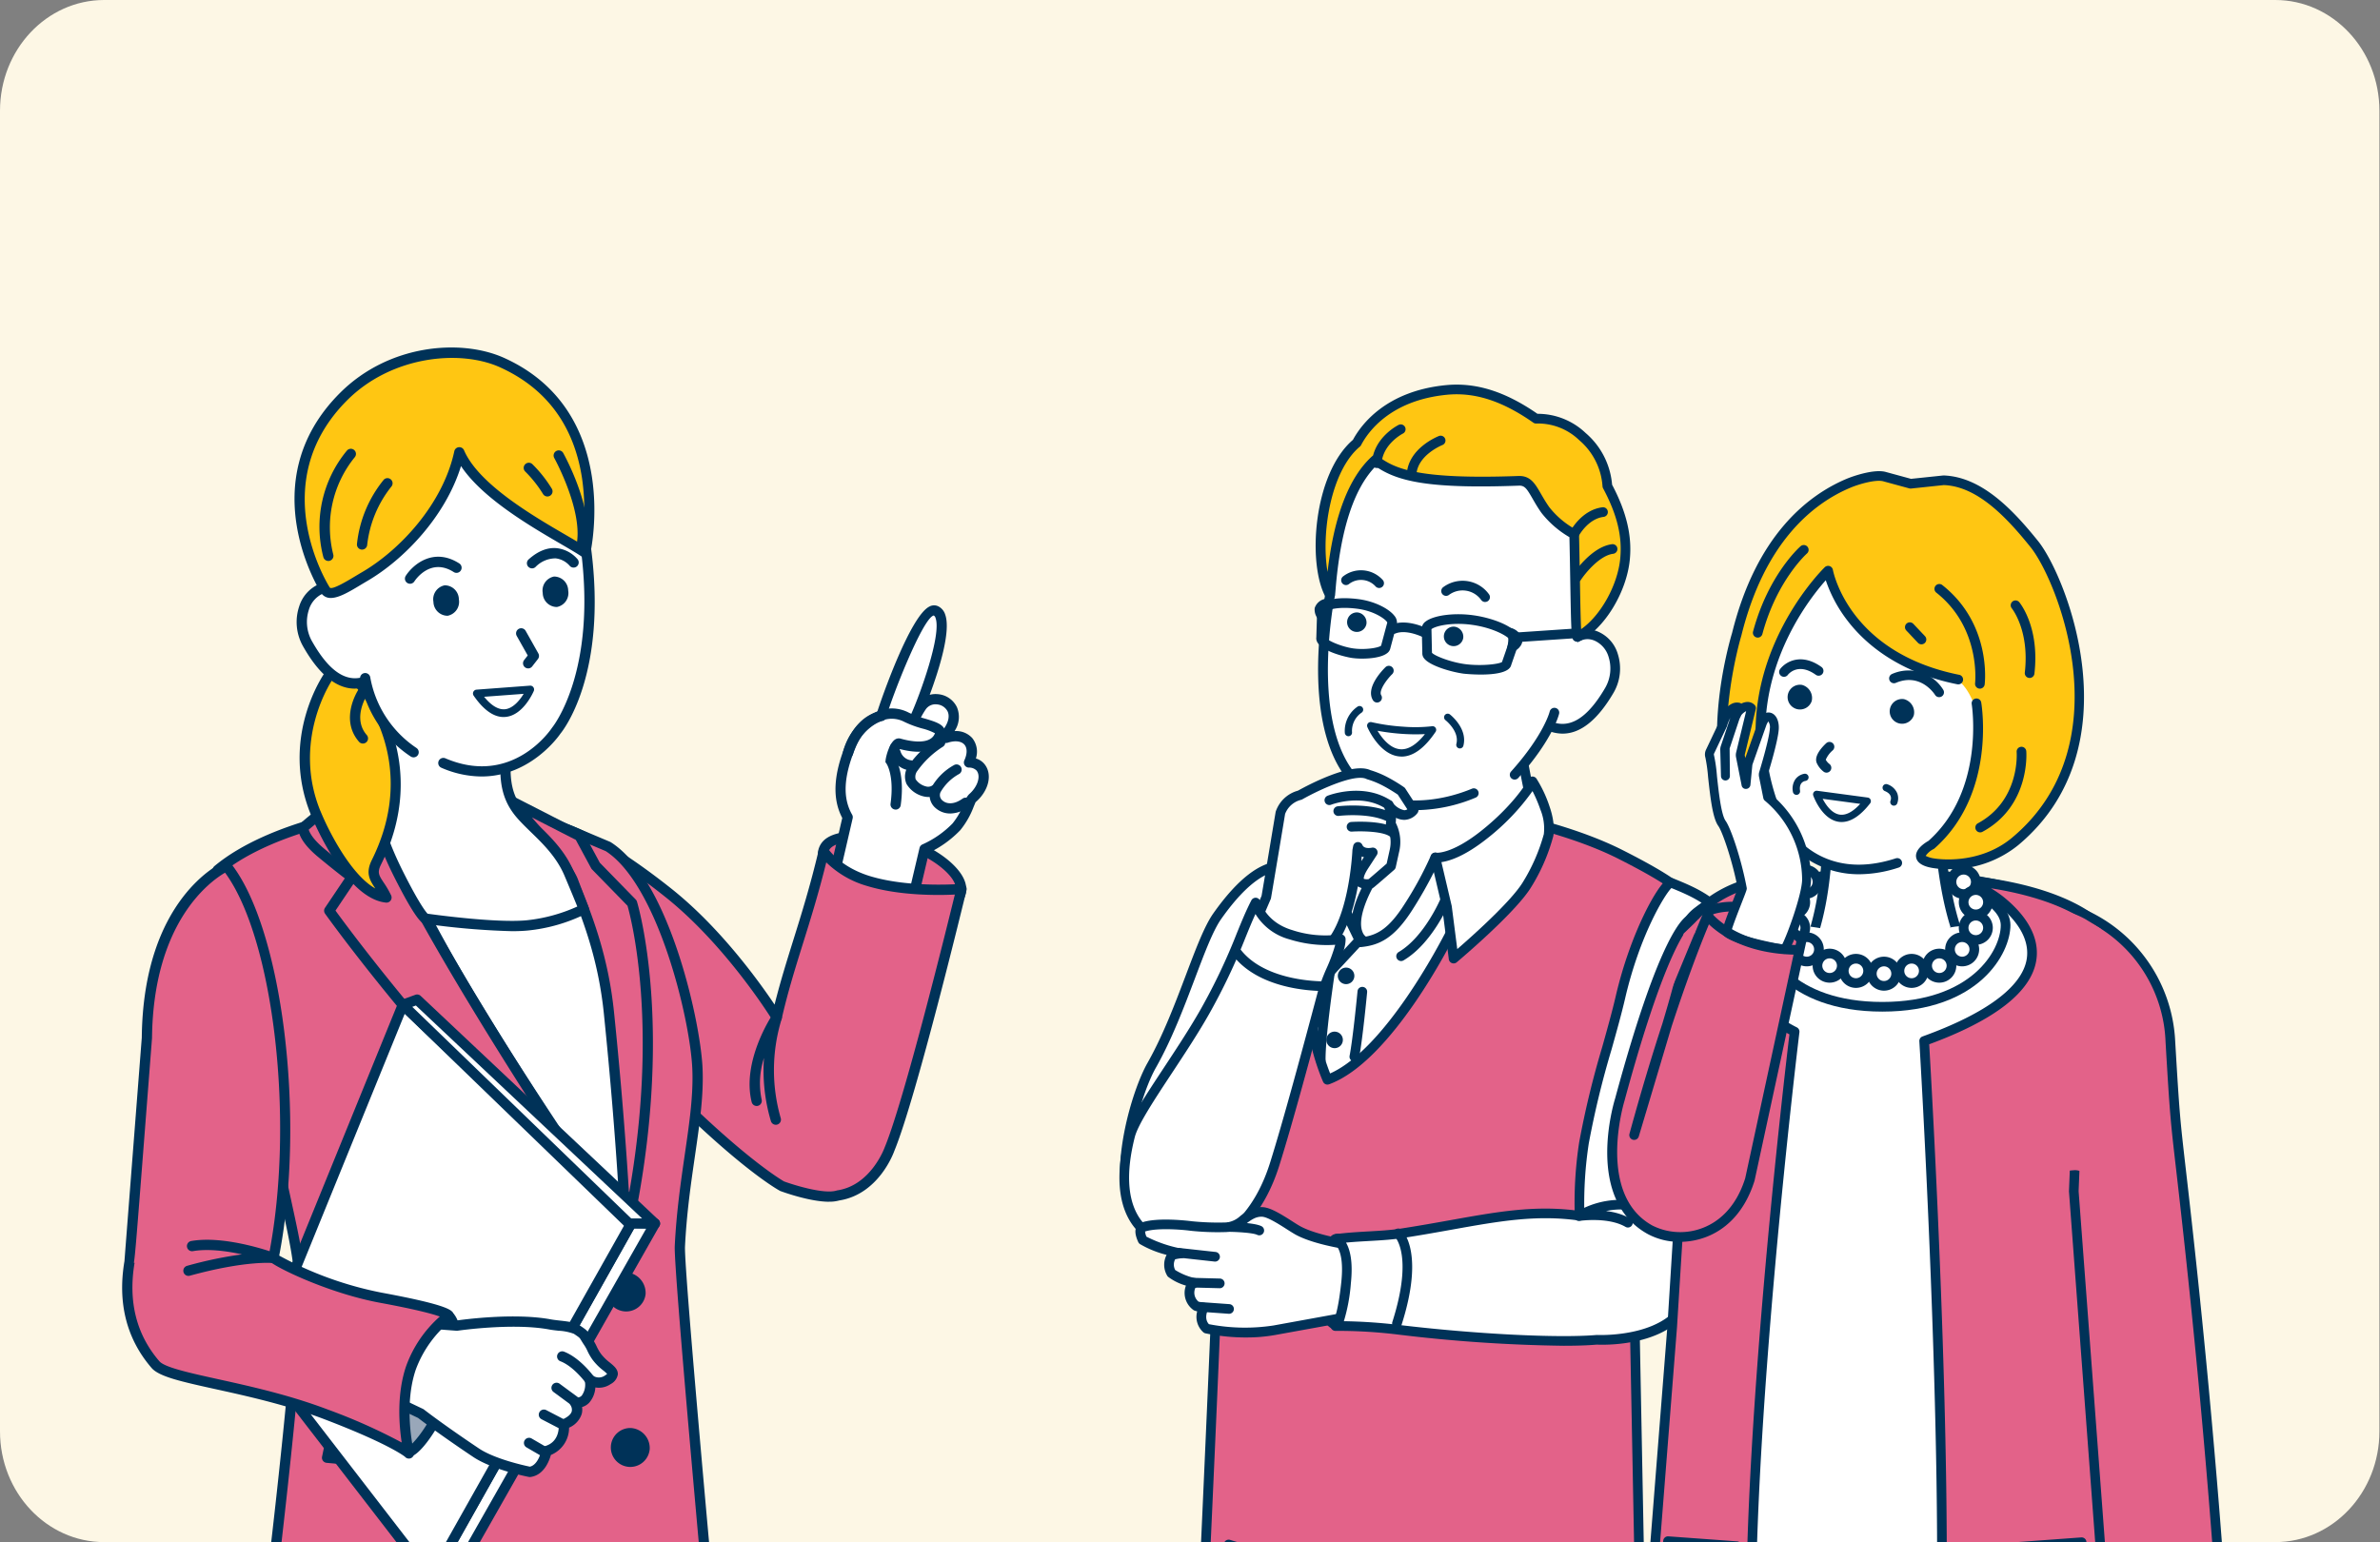 <svg xmlns="http://www.w3.org/2000/svg" xmlns:xlink="http://www.w3.org/1999/xlink" width="537" height="348" viewBox="0 0 537 348">
  <rect x="0" y="0" width="537" height="348" fill="#808080" stroke="none"/>
  <defs>
    <clipPath id="clip-path">
      <rect id="長方形_117" data-name="長方形 117" width="537" height="348" rx="25" transform="translate(193 3473)" fill="#fdf7e5"/>
    </clipPath>
    <clipPath id="clip-path-2">
      <rect id="長方形_281" data-name="長方形 281" width="195.55" height="299.163" fill="none"/>
    </clipPath>
    <clipPath id="clip-path-3">
      <rect id="長方形_284" data-name="長方形 284" width="249.856" height="291.577" fill="none"/>
    </clipPath>
  </defs>
  <g id="step_illust02.svg" transform="translate(1221 -3466.533)">
    <path id="パス_2117" data-name="パス 2117" d="M23.506,0H513.362c12.982,0,23.506,11.193,23.506,25V323c0,13.807-10.524,25-23.506,25H23.506C10.524,348,0,336.807,0,323V25C0,11.193,10.524,0,23.506,0Z" transform="translate(-1221 3466.533)" fill="#fdf7e5"/>
    <g id="マスクグループ_7" data-name="マスクグループ 7" transform="translate(-1414 -6.467)" clip-path="url(#clip-path)">
      <g id="グループ_8490" data-name="グループ 8490" transform="translate(220.558 3551.417)">
        <g id="グループ_8489" data-name="グループ 8489" clip-path="url(#clip-path-2)">
          <path id="パス_1383" data-name="パス 1383" d="M108.656,66.326c-8.942-1.255-14.669-.255-14.287,3.972s9.673,7.358,17.48,10.013c8.354,2.841,14.014,1.239,13.632-2.989s-8.659-9.85-16.825-11" transform="translate(63.791 44.501)" fill="#e36289"/>
          <path id="パス_1384" data-name="パス 1384" d="M119.838,83.353a25.087,25.087,0,0,1-7.894-1.48l-.169-.057c-8.674-2.95-17.644-6-18.09-10.947A4.35,4.35,0,0,1,95,67.2c2.162-2.058,6.968-2.583,14.289-1.55,8.55,1.2,17.373,7.164,17.815,12.038a4.59,4.59,0,0,1-1.743,4.152,8.9,8.9,0,0,1-5.519,1.517M102.765,67.442c-3.927,0-5.526.818-6.171,1.433a2.029,2.029,0,0,0-.6,1.785c.312,3.449,9.684,6.636,16.53,8.964l.168.057c6,2.041,9.741,1.51,11.238.335a2.256,2.256,0,0,0,.868-2.122c-.312-3.451-7.829-8.83-15.832-9.956a45.1,45.1,0,0,0-6.2-.5" transform="translate(63.324 44.036)" fill="#003258"/>
          <path id="パス_1385" data-name="パス 1385" d="M95.537,97.6l3.6-15.542C96.4,77.291,97.516,71.569,99.8,66c1.7-4.133,4.16-6.14,6.931-6.793.52-2.119,8.736-25.3,12.284-23.73,4.455,1.964-3.637,22.064-4.785,24.375a18.326,18.326,0,0,1,1.5-2.7c2.675-4.083,10.514-.468,5.938,5.766-.26.355-.163.845-.334,1.234,1.984-.67,3.941-.489,5.033.789,1.027,1.2.952,3.007.142,4.76a3.436,3.436,0,0,1,2.554,1.041c1.5,1.75.68,4.9-1.819,7.033-.607.52-1.254,3.729-3.575,6.438a22.99,22.99,0,0,1-7.2,5.032L114.058,99.5a20.976,20.976,0,0,1-12.308.957c-7.063-1.5-6.213-2.849-6.213-2.849" transform="translate(64.571 23.937)" fill="#fff"/>
          <path id="パス_1386" data-name="パス 1386" d="M106.843,102.566a23.316,23.316,0,0,1-4.867-.515c-5.529-1.177-6.659-2.321-7.025-3.186a1.6,1.6,0,0,1-.052-1.155L98.377,82.7c-2.278-4.321-2.006-9.778.823-16.665,1.6-3.887,3.976-6.337,7.078-7.3,1.234-3.85,7.536-21.667,11.77-23.749a2.177,2.177,0,0,1,1.9-.092,3.091,3.091,0,0,1,1.648,1.887c1.348,3.724-1.319,12.291-3.485,18.129a5,5,0,0,1,1.731-.154,5.224,5.224,0,0,1,4.408,2.943,5.708,5.708,0,0,1-.541,5.4,4.877,4.877,0,0,1,4,1.574,4.935,4.935,0,0,1,.82,4.6,3.923,3.923,0,0,1,1.877,1.2c1.938,2.269,1.083,6.074-1.946,8.662-.035.07-.261.612-.441,1.046a18.781,18.781,0,0,1-3.009,5.268,24.237,24.237,0,0,1-7.083,5.107l-2.281,9.679a1.163,1.163,0,0,1-.635.783,20.666,20.666,0,0,1-8.173,1.557M97.2,98.039c.369.28,1.584.969,5.261,1.75a20.412,20.412,0,0,0,11.077-.674l2.278-9.663a1.153,1.153,0,0,1,.689-.8,22.019,22.019,0,0,0,6.756-4.715,16.571,16.571,0,0,0,2.628-4.646,4.978,4.978,0,0,1,1.074-1.919c1.976-1.686,2.749-4.162,1.691-5.4a2.323,2.323,0,0,0-1.728-.637,1.157,1.157,0,0,1-1-1.641c.667-1.445.677-2.762.028-3.523-.7-.825-2.155-1-3.786-.446a1.155,1.155,0,0,1-1.426-1.562,1.568,1.568,0,0,0,.032-.22,2.5,2.5,0,0,1,.427-1.232c1.116-1.519,1.453-2.955.952-4.046a2.957,2.957,0,0,0-2.479-1.6,2.652,2.652,0,0,0-2.512,1.2,17.572,17.572,0,0,0-1.411,2.541l-.017.037a1.157,1.157,0,0,1-2.09-.991c.1-.215.194-.422.295-.624,1.835-4.051,6.892-17.77,5.486-21.66a.917.917,0,0,0-.407-.558c-2.526.533-9.785,19.248-10.7,22.951a1.161,1.161,0,0,1-.858.85c-2.7.635-4.7,2.631-6.124,6.1-2.667,6.488-2.9,11.268-.734,15.041a1.165,1.165,0,0,1,.122.836Zm-.213.644,0,0,0,0m0,0,0,0,0,0m0,0,0,0,0,0m0,0v0ZM96,98.069h0Z" transform="translate(64.104 23.47)" fill="#003258"/>
          <path id="パス_1387" data-name="パス 1387" d="M113.372,67.206a4.927,4.927,0,0,1-3.253-1.17,3.818,3.818,0,0,1-.987-4.732,13.078,13.078,0,0,1,5.065-5.013,1.157,1.157,0,1,1,1.168,2,10.8,10.8,0,0,0-4.2,4.115,1.563,1.563,0,0,0,.476,1.894c.845.737,2.472,1.014,4.5-.449a1.156,1.156,0,1,1,1.353,1.876,7.04,7.04,0,0,1-4.123,1.482" transform="translate(73.486 37.953)" fill="#003258"/>
          <path id="パス_1388" data-name="パス 1388" d="M110.7,65.958a4.889,4.889,0,0,1-1.21-.161A6.158,6.158,0,0,1,105.732,63a4.212,4.212,0,0,1,.57-4.271,22.813,22.813,0,0,1,6.492-6.121,1.156,1.156,0,0,1,1.078,2.047,20.644,20.644,0,0,0-5.645,5.358,2.171,2.171,0,0,0-.436,1.933,3.917,3.917,0,0,0,2.279,1.607,1.749,1.749,0,0,0,1.319-.094,1.156,1.156,0,1,1,1.3,1.914,3.475,3.475,0,0,1-1.981.582" transform="translate(71.244 35.481)" fill="#003258"/>
          <path id="パス_1389" data-name="パス 1389" d="M108.92,71.42a1.25,1.25,0,0,1-.159-.012,1.158,1.158,0,0,1-.989-1.306c.882-6.386-.887-9.011-.905-9.034l-.253-.364.044-.453c.146-1.187.935-3.847,2.107-4.624a1.518,1.518,0,0,1,1.265-.221c2.008.573,6.733,1.571,7.764-1.208a12.808,12.808,0,0,0-2.861-1.074,23.123,23.123,0,0,1-4.148-1.545,6.052,6.052,0,0,0-5.526.027,11.292,11.292,0,0,0-5.937,7.224,1.156,1.156,0,1,1-2.261-.481,13.587,13.587,0,0,1,7.222-8.841,8.242,8.242,0,0,1,7.593.032,21.222,21.222,0,0,0,3.724,1.369c2.065.622,3.7,1.111,4.314,2.276a1.994,1.994,0,0,1,.136,1.56C119,58.09,115.317,59.18,109.9,57.768a8.634,8.634,0,0,0-.882,2.4c.6,1.12,1.869,4.323,1.049,10.258a1.156,1.156,0,0,1-1.143,1m.478-13.788h0Z" transform="translate(65.604 32.857)" fill="#003258"/>
          <path id="パス_1390" data-name="パス 1390" d="M105.459,53.447a9.12,9.12,0,0,0-.034.987.866.866,0,0,1-.074.463.977.977,0,0,1-.389.322,6.5,6.5,0,0,1-.927.454,1.349,1.349,0,0,1-.528-1.874,1.384,1.384,0,0,1,.808-.608,1.193,1.193,0,0,1,1.143.256" transform="translate(69.857 35.929)" fill="#003258"/>
          <path id="パス_1391" data-name="パス 1391" d="M107.952,59.028a1.145,1.145,0,0,1-.236-.025,5.111,5.111,0,0,1-4.262-3.748,1.156,1.156,0,0,1,2.269-.442,2.87,2.87,0,0,0,2.464,1.926,1.157,1.157,0,0,1-.235,2.29" transform="translate(69.931 36.433)" fill="#003258"/>
          <path id="パス_1392" data-name="パス 1392" d="M61.892,64.835s8.2,2.507,23.187,14.453c14.133,11.27,24.389,28.065,24.389,28.065,2.876-12.549,6.894-21.868,10.586-37.486,0,0,2.75,4.453,10.087,6.7,9.2,2.821,21.012,1.805,21.012,1.805s-11.317,46.847-16.24,58.7c0,0-3.2,9.185-11.6,10.455-3.756,1.18-12.656-2.1-12.656-2.1S101.459,140.437,82.439,121,56.55,85.723,56.55,85.723Z" transform="translate(38.233 43.835)" fill="#e36289"/>
          <path id="パス_1393" data-name="パス 1393" d="M121.741,149.408c-4.3,0-10.234-2.139-11.022-2.429-.533-.277-9.716-5.364-28.641-24.7C63.125,102.912,56.239,87.3,55.954,86.648A1.152,1.152,0,0,1,55.9,85.9l5.34-20.886a1.167,1.167,0,0,1,.555-.724,1.149,1.149,0,0,1,.907-.1c.342.1,8.587,2.709,23.569,14.654,11.034,8.8,19.806,21.048,23.172,26.077,1.26-5.055,2.7-9.659,4.205-14.493,1.9-6.073,3.855-12.351,5.751-20.366a1.158,1.158,0,0,1,2.112-.342c.022.037,2.662,4.123,9.44,6.2,8.872,2.717,20.458,1.77,20.572,1.758a1.135,1.135,0,0,1,.979.4,1.157,1.157,0,0,1,.246,1.026c-.463,1.917-11.394,47.07-16.3,58.87-.116.339-3.486,9.74-12.415,11.144a8.249,8.249,0,0,1-2.293.28m-10.134-4.569c2.447.893,9.089,2.918,11.822,2.053a1.014,1.014,0,0,1,.174-.04c7.594-1.148,10.653-9.609,10.683-9.695,4.354-10.487,13.841-48.9,15.836-57.061-3.58.178-12.46.317-19.855-1.953a21.73,21.73,0,0,1-9.16-5.31c-1.743,7.045-3.525,12.752-5.253,18.29-1.753,5.618-3.409,10.923-4.79,16.955a1.158,1.158,0,0,1-2.117.345c-.1-.166-10.321-16.758-24.124-27.763-11.458-9.135-18.947-12.7-21.664-13.819L58.241,86.079c1.138,2.434,8.407,17.121,25.492,34.58,17.787,18.176,27.009,23.682,27.875,24.181" transform="translate(37.766 43.368)" fill="#003258"/>
          <path id="パス_1394" data-name="パス 1394" d="M90.383,114.889a1.159,1.159,0,0,1-1.108-.823,40.074,40.074,0,0,1-1.564-14.252,18.286,18.286,0,0,0-.521,9.418,1.158,1.158,0,0,1-2.246.563c-2.3-9.148,4.4-19.337,4.688-19.768a1.158,1.158,0,0,1,2.052,1.038,39.146,39.146,0,0,0-.191,22.329,1.16,1.16,0,0,1-.773,1.445,1.182,1.182,0,0,1-.337.05" transform="translate(57.107 60.518)" fill="#003258"/>
          <path id="パス_1395" data-name="パス 1395" d="M31.327,171.05c.263-7.385-2.072-15.185-4.929-29.343-6.083-30.1-13.528-65.738-13.528-65.738C25.181,65.731,47.61,62.69,47.61,62.69l32.86-.65,20.474,8.642c12.767,8.1,19.694,39.948,20.152,50.011.511,11.238-3.163,23.837-3.954,40.174-.263,5.4,7.256,87,7.256,87-.751,5.647-13.856,7.092-16.265,4.574l-1.438-13.992c-.339,9.493-.359,13.545-3.226,14.621-8.58,3.216-48.047,5.466-80.136-2.243,0,0,7.187-57.046,7.995-79.779" transform="translate(8.701 41.945)" fill="#e36289"/>
          <path id="パス_1396" data-name="パス 1396" d="M72.47,257.685c-14.907,0-32.714-1.366-48.939-5.263a1.159,1.159,0,0,1-.878-1.271c.072-.572,7.189-57.254,7.987-79.675.189-5.362-1.024-10.942-2.859-19.389-.627-2.883-1.322-6.078-2.052-9.684-6.01-29.751-13.451-65.375-13.524-65.73a1.158,1.158,0,0,1,.392-1.128c12.425-10.331,34.4-13.409,35.325-13.534l32.994-.662a1.2,1.2,0,0,1,.473.091l20.472,8.64a1.508,1.508,0,0,1,.171.091c13.1,8.317,20.2,40.216,20.69,50.938.28,6.158-.647,12.531-1.72,19.912-.878,6.036-1.872,12.879-2.236,20.37-.256,5.255,7.179,86.024,7.254,86.84a1.209,1.209,0,0,1-.007.258c-.334,2.506-2.556,4.552-6.26,5.761-4.222,1.376-10.048,1.492-11.989-.538a1.142,1.142,0,0,1-.315-.682l-.189-1.84a4.718,4.718,0,0,1-2.918,3.433c-4.328,1.624-16.573,3.064-31.871,3.064m-47.39-7.278c31.724,7.378,70.425,5.053,78.448,2.047,2.025-.759,2.155-4.406,2.435-12.4l.042-1.182a1.16,1.16,0,0,1,1.12-1.116,1.181,1.181,0,0,1,1.19,1.041l1.386,13.513c1.311.766,5.459,1,9.333-.265,2.7-.882,4.391-2.243,4.666-3.748-.456-4.965-7.507-81.668-7.247-87.021.369-7.6,1.373-14.5,2.256-20.593,1.058-7.264,1.969-13.538,1.7-19.475-.513-11.257-7.774-41.453-19.538-49.038L80.716,63.669,48.1,64.316c-.087.02-21.467,3.017-33.487,12.574,1.068,5.117,7.834,37.586,13.385,65.054.726,3.6,1.418,6.78,2.043,9.651,1.872,8.62,3.111,14.312,2.91,19.962-.739,20.842-6.9,71.013-7.873,78.85M31.8,171.517h0Z" transform="translate(8.234 41.478)" fill="#003258"/>
          <path id="パス_1397" data-name="パス 1397" d="M29.29,144.6c23.082.007,28.51,2.74,28.51,2.74l-.483,7.822c-9.572-.454-29.727-2.383-29.727-2.383Z" transform="translate(18.654 97.762)" fill="#99a7b9"/>
          <path id="パス_1398" data-name="パス 1398" d="M57.785,156.785h-.055c-9.49-.453-29.581-2.37-29.783-2.388a1.157,1.157,0,0,1-1.024-1.388l1.7-8.179a1.157,1.157,0,0,1,1.135-.922c23.092.007,28.8,2.749,29.03,2.864a1.158,1.158,0,0,1,.634,1.106L58.94,155.7a1.158,1.158,0,0,1-1.155,1.086m-28.331-4.572c4.388.411,18.938,1.746,27.245,2.2l.36-5.818c-2.025-.642-8.957-2.306-26.36-2.37Z" transform="translate(18.186 97.296)" fill="#003258"/>
          <path id="パス_1399" data-name="パス 1399" d="M34.191,62.813s6,14.9,18.838,37.126c12.894,22.322,37.55,57.859,37.55,57.859s2.385-8.843,1.507-27.57-5.263-51.091-13.1-60.281c0,0-23.113-8.813-44.8-7.133" transform="translate(23.116 42.324)" fill="#fff"/>
          <path id="パス_1400" data-name="パス 1400" d="M91.045,159.418a1.154,1.154,0,0,1-.95-.5c-.248-.355-24.83-35.832-37.6-57.941C39.76,78.937,33.644,63.861,33.585,63.71a1.155,1.155,0,0,1,.984-1.586c21.7-1.673,45.064,7.118,45.3,7.206a1.151,1.151,0,0,1,.469.332c8.107,9.5,12.505,42.445,13.375,60.976.875,18.692-1.448,27.557-1.547,27.925a1.159,1.159,0,0,1-.92.84,1.31,1.31,0,0,1-.2.015M36.356,64.327A350.748,350.748,0,0,0,54.5,99.823c10.861,18.8,30.326,47.351,35.942,55.524.63-3.848,1.545-11.977.955-24.6-.91-19.406-5.424-50.461-12.636-59.356-2.611-.954-22.989-8.092-42.405-7.065" transform="translate(22.65 41.859)" fill="#003258"/>
          <path id="パス_1401" data-name="パス 1401" d="M40.909,59.164s-5.347,1.094-8.62,3.248A58.727,58.727,0,0,0,24.4,68.336s-.352,2.07,3.977,5.674,6.939,5.523,6.939,5.523L30.232,87.1s28.254,39.812,66.839,73.659c0,0-45.116-66.09-56.112-94.069-.7-1.772.5-6.106-.05-7.522" transform="translate(16.494 40.001)" fill="#e36289"/>
          <path id="パス_1402" data-name="パス 1402" d="M97.54,162.38a1.145,1.145,0,0,1-.764-.287C58.532,128.545,30.04,88.631,29.757,88.232a1.159,1.159,0,0,1-.017-1.316l4.474-6.652c-1.111-.85-3.221-2.5-6.108-4.9-4.606-3.837-4.453-6.3-4.376-6.758a1.164,1.164,0,0,1,.335-.635,59.455,59.455,0,0,1,8.055-6.061c3.421-2.249,8.8-3.369,9.024-3.414a1.157,1.157,0,0,1,1.312.716,9.577,9.577,0,0,1,.067,3.9,11.093,11.093,0,0,0-.018,3.617c10.823,27.538,55.539,93.183,55.988,93.841a1.155,1.155,0,0,1-.954,1.81M32.112,87.539c3.578,4.929,27.329,37.06,59.233,66.546C79.1,135.724,49.022,89.64,40.35,67.577a11.29,11.29,0,0,1-.131-4.69c.055-.57.124-1.255.144-1.824a25.712,25.712,0,0,0-6.971,2.782,67,67,0,0,0-7.32,5.429c.173.585.841,2.085,3.515,4.311,4.246,3.535,6.859,5.461,6.885,5.479a1.161,1.161,0,0,1,.275,1.581Z" transform="translate(16.028 39.534)" fill="#003258"/>
          <path id="パス_1403" data-name="パス 1403" d="M52.37,61.063l15.439,7.906,3.622,6.711L79.645,84.1s8.919,28.2-1.361,74.868c0,0-.732-19.527-3.858-50.1C73,94.952,68.69,85.417,66.344,79.14c-1.334-3.57-8.82-11.992-13.974-18.077" transform="translate(35.407 41.285)" fill="#e36289"/>
          <path id="パス_1404" data-name="パス 1404" d="M78.752,160.589l-.1,0a1.163,1.163,0,0,1-1.054-1.111c-.007-.2-.768-19.845-3.853-50.023-1.219-11.922-4.552-20.5-6.986-26.764-.37-.95-.716-1.844-1.027-2.677-1.071-2.866-6.815-9.584-11.429-14.983l-2.345-2.752A1.157,1.157,0,0,1,53.365,60.5L68.8,68.4a1.166,1.166,0,0,1,.491.483l3.545,6.567,8.1,8.3a1.153,1.153,0,0,1,.277.459c.089.285,8.892,29.027-1.334,75.463a1.157,1.157,0,0,1-1.131.908M57.51,65.224C62.084,70.589,66.8,76.266,67.9,79.2c.308.826.65,1.708,1.017,2.65,2.481,6.386,5.88,15.133,7.13,27.366,1.84,17.988,2.856,32.253,3.379,40.9,6.765-38.218.436-62.24-.339-64.95l-8.017-8.215a1.19,1.19,0,0,1-.189-.258L67.427,70.3Z" transform="translate(34.941 40.816)" fill="#003258"/>
          <path id="パス_1405" data-name="パス 1405" d="M74,129.482a4.41,4.41,0,1,1-4.3-4.958,4.655,4.655,0,0,1,4.3,4.958" transform="translate(44.104 84.19)" fill="#003258"/>
          <path id="パス_1406" data-name="パス 1406" d="M74.556,150.21a4.392,4.392,0,1,1-4.308-4.732,4.529,4.529,0,0,1,4.308,4.732" transform="translate(44.48 98.357)" fill="#003258"/>
          <path id="パス_1407" data-name="パス 1407" d="M66.749,44.627c-.731,6.954-3.434,15.366-3.379,22.136.034,4.063.962,7.145,3.448,10.043,3.1,3.614,8.305,7.19,10.926,13.382s3.309,8,3.309,8a37,37,0,0,1-12.82,3.689c-7.467.707-22.914-1.537-22.914-1.537s-1.2-.364-6.012-9.923C34.752,81.365,34.192,76.6,34.192,76.6c.56-1.415,2.843-23.951,4.262-34.383Z" transform="translate(23.117 28.54)" fill="#fff"/>
          <path id="パス_1408" data-name="パス 1408" d="M65.251,103.642a168.031,168.031,0,0,1-19.632-1.69,1.135,1.135,0,0,1-.166-.039c-.416-.124-1.681-.5-6.714-10.507-4.593-9.13-5.206-14.007-5.229-14.21a1.15,1.15,0,0,1,.072-.561c.29-.9,1.245-9.232,2.088-16.588.734-6.406,1.493-13.033,2.105-17.522a1.17,1.17,0,0,1,1.245-1l28.293,2.414a1.155,1.155,0,0,1,1.054,1.274c-.305,2.9-.952,6.083-1.579,9.16-.9,4.408-1.827,8.967-1.793,12.846.032,3.967.981,6.75,3.17,9.3.862,1.006,1.914,2.026,3.027,3.109,2.871,2.792,6.129,5.957,8.087,10.574,2.6,6.143,3.3,7.97,3.324,8.045a1.157,1.157,0,0,1-.531,1.426A37.824,37.824,0,0,1,68.808,103.5c-1.058.1-2.264.144-3.557.144M46.265,99.7c2.216.31,15.66,2.114,22.326,1.488a36.855,36.855,0,0,0,11.456-3.107c-.442-1.1-1.319-3.245-2.9-6.981-1.775-4.187-4.851-7.177-7.568-9.817-1.151-1.12-2.241-2.179-3.173-3.262-2.573-3-3.689-6.227-3.726-10.787-.034-4.123.919-8.8,1.84-13.327.555-2.725,1.083-5.318,1.406-7.767l-26-2.217c-.582,4.411-1.277,10.489-1.953,16.382-1.2,10.429-1.777,15.336-2.132,16.82.169.994,1.1,5.548,4.97,13.236,3.532,7.021,5.04,8.9,5.456,9.339" transform="translate(22.65 28.074)" fill="#003258"/>
          <path id="パス_1409" data-name="パス 1409" d="M92.095,118.024,46.554,198.18H41.6l45.2-80.342Z" transform="translate(28.127 79.67)" fill="#fff"/>
          <path id="パス_1410" data-name="パス 1410" d="M47.02,199.8H42.069a1.158,1.158,0,0,1-1.009-1.725l45.2-80.342a1.241,1.241,0,0,1,1.049-.59l5.288.186a1.158,1.158,0,0,1,.967,1.728L48.027,199.218a1.156,1.156,0,0,1-1.007.587m-2.972-2.315h2.3L90.61,119.582l-2.672-.094Z" transform="translate(27.66 79.204)" fill="#003258"/>
          <path id="パス_1411" data-name="パス 1411" d="M50.822,88.5l51.6,49.175-45.2,80.342L18.506,167.855Z" transform="translate(12.512 59.834)" fill="#fff"/>
          <path id="パス_1412" data-name="パス 1412" d="M57.684,219.641a1.157,1.157,0,0,1-.917-.451L18.058,169.028a1.152,1.152,0,0,1-.156-1.143L50.217,88.528a1.156,1.156,0,0,1,1.871-.4l51.6,49.177a1.157,1.157,0,0,1,.21,1.4l-45.2,80.342a1.165,1.165,0,0,1-.927.588c-.027,0-.055,0-.082,0M20.3,168.141l37.235,48.25,43.907-78.032L51.72,90.976Z" transform="translate(12.045 59.367)" fill="#003258"/>
          <path id="パス_1413" data-name="パス 1413" d="M41.011,87.8l53.664,50.536h-5.84L37.786,88.973Z" transform="translate(25.547 59.36)" fill="#fff"/>
          <path id="パス_1414" data-name="パス 1414" d="M95.143,139.958H89.3a1.152,1.152,0,0,1-.8-.325L37.45,90.272a1.158,1.158,0,0,1,.407-1.921l3.225-1.173a1.16,1.16,0,0,1,1.19.245l53.664,50.534a1.158,1.158,0,0,1-.793,2m-5.372-2.315h2.452L41.2,89.6l-.815.3Z" transform="translate(25.081 58.894)" fill="#003258"/>
          <path id="パス_1415" data-name="パス 1415" d="M38.478,137.764c-4.17,6.54-.377,23.17,1.641,23.35.654.059,4.2-3.282,7.413-10.34,5.063-11.126,3.082-19.168,1.374-20.256s-6.259.706-10.429,7.246" transform="translate(24.746 88.042)" fill="#99a7b9"/>
          <path id="パス_1416" data-name="パス 1416" d="M40.576,162.737c-.032,0-.059,0-.091,0-1.007-.091-1.622-1.115-2-1.876-2.043-4.152-4.353-17.239-.518-23.251,4.336-6.8,9.52-9.2,12.028-7.6,2.417,1.544,4.222,10.358-.945,21.711-2.747,6.036-6.59,11.019-8.478,11.019m.427-2.2h0Zm7.194-28.7c-1.462,0-4.849,1.651-8.272,7.018s-.875,18.71.8,21.338c1.078-.917,3.719-3.927,6.222-9.43,5.06-11.109,2.68-18.2,1.807-18.8a1.033,1.033,0,0,0-.555-.126m-9.249,6.4h0Z" transform="translate(24.277 87.575)" fill="#003258"/>
          <path id="パス_1417" data-name="パス 1417" d="M56.132,132.185s12.525-1.86,21.052-.268c1.829.342,4.862.387,6,1.151,2.036,1.373,1.388,1.009,2.652,2.871.808,1.19.845,1.822,1.81,3.2,1.961,2.794,5.414,3.4,2.574,5.246a3.539,3.539,0,0,1-4.088,0c.424,1.643-.184,5.7-3.4,5.08,0,0,2.256,3.025-2.457,5.017,0,0,.5,4.706-3.9,5.994,0,0-.774,4.314-3.778,4.712,0,0-7.955-1.535-12.137-4.338C52.169,155.292,48,152.02,48,152.02l-19.32-9.183,11.543-11.86Z" transform="translate(19.389 88.553)" fill="#fff"/>
          <path id="パス_1418" data-name="パス 1418" d="M73.063,166.809a1.352,1.352,0,0,1-.22-.018c-.335-.065-8.236-1.614-12.562-4.514-7.526-5.042-11.729-8.255-12.428-8.8l-19.2-9.13a1.157,1.157,0,0,1-.332-1.852l11.542-11.86a1.1,1.1,0,0,1,.919-.347l15.784,1.2c1.431-.206,13.055-1.787,21.3-.241.555.1,1.224.174,1.911.253,1.807.2,3.51.392,4.522,1.074,1.574,1.061,1.77,1.244,2.318,2.164.142.24.332.556.644,1.017a11.171,11.171,0,0,1,.888,1.586,9.946,9.946,0,0,0,.913,1.6,10.52,10.52,0,0,0,2.045,2.035c.964.791,1.877,1.539,1.814,2.685a3.007,3.007,0,0,1-1.6,2.162,4.7,4.7,0,0,1-3.47.773,5.766,5.766,0,0,1-1.373,3.423,3.555,3.555,0,0,1-1.629,1,3.761,3.761,0,0,1-.082,1.581,5.091,5.091,0,0,1-2.848,3.074,6.628,6.628,0,0,1-4.1,6.156c-.4,1.421-1.607,4.574-4.6,4.971-.052.005-.1.008-.153.008M31.1,142.953l17.857,8.489a1.229,1.229,0,0,1,.22.136c.042.032,4.241,3.315,12.388,8.774,3.578,2.4,10.264,3.865,11.511,4.122,1.958-.434,2.615-3.706,2.618-3.739a1.173,1.173,0,0,1,.815-.905c3.4-.992,3.087-4.614,3.071-4.767a1.167,1.167,0,0,1,.7-1.183c1.277-.54,2.053-1.192,2.243-1.887a1.834,1.834,0,0,0-.265-1.369,1.158,1.158,0,0,1-.05-1.306,1.179,1.179,0,0,1,1.2-.525,1.315,1.315,0,0,0,1.373-.36,4.205,4.205,0,0,0,.689-3.292,1.159,1.159,0,0,1,1.842-1.2,2.375,2.375,0,0,0,2.739-.064,3.268,3.268,0,0,0,.456-.344,10.049,10.049,0,0,0-.875-.771,12.6,12.6,0,0,1-2.474-2.5,12.316,12.316,0,0,1-1.1-1.921,8.9,8.9,0,0,0-.717-1.291c-.347-.511-.558-.863-.717-1.13-.335-.56-.335-.56-1.622-1.43a11.572,11.572,0,0,0-3.486-.694c-.748-.086-1.473-.168-2.075-.28-8.236-1.535-20.549.258-20.67.277a1.032,1.032,0,0,1-.258.008l-15.373-1.167Z" transform="translate(18.923 88.085)" fill="#003258"/>
          <path id="パス_1419" data-name="パス 1419" d="M65.933,142.714a1.157,1.157,0,0,1-.939-.478c-.027-.037-2.71-3.7-5.7-4.844a1.158,1.158,0,0,1,.828-2.164c3.639,1.395,6.622,5.477,6.748,5.648a1.159,1.159,0,0,1-.937,1.837" transform="translate(39.585 91.378)" fill="#003258"/>
          <path id="パス_1420" data-name="パス 1420" d="M63.026,144.7a1.149,1.149,0,0,1-.686-.225l-4.073-3a1.158,1.158,0,1,1,1.373-1.865l4.073,3a1.157,1.157,0,0,1-.687,2.09" transform="translate(39.076 94.239)" fill="#003258"/>
          <path id="パス_1421" data-name="パス 1421" d="M61.269,147.4a1.154,1.154,0,0,1-.533-.131l-4.026-2.092a1.159,1.159,0,0,1,1.069-2.057l4.024,2.092a1.159,1.159,0,0,1-.535,2.187" transform="translate(37.921 96.679)" fill="#003258"/>
          <path id="パス_1422" data-name="パス 1422" d="M58.634,151.08a1.148,1.148,0,0,1-.582-.156l-3.424-1.99a1.159,1.159,0,0,1,1.163-2l3.426,1.991a1.158,1.158,0,0,1-.583,2.159" transform="translate(36.545 99.234)" fill="#003258"/>
          <path id="パス_1423" data-name="パス 1423" d="M57.909,167.224c-11-2.033-22.037-7.331-24.225-8.976,6.272-31.361.927-74.011-10.61-88.416,0,0-17.634,7.584-17.964,38.8L1.19,159.171c-1.584,9.42.7,17.162,5.863,23.149C9.966,185.7,28.416,187,45.712,193.611c14.369,5.493,18.469,8.553,18.516,8.753-.025-.178-2.511-10.494.449-19.265a26.448,26.448,0,0,1,8.506-11.753s1.143-1.086-15.274-4.121" transform="translate(0.469 47.214)" fill="#e36289"/>
          <path id="パス_1424" data-name="パス 1424" d="M64.7,203.988a1.159,1.159,0,0,1-.892-.419c-.384-.3-4.18-3.113-18.036-8.407-8.615-3.294-17.522-5.258-24.677-6.837-7.675-1.691-12.747-2.811-14.446-4.782-5.652-6.552-7.715-14.659-6.128-24.1.023-.344,3.87-49.936,3.909-50.437.33-31.527,17.912-39.452,18.66-39.774a1.154,1.154,0,0,1,1.361.34C36.162,84.2,41.44,127.053,35.44,158.183a80.147,80.147,0,0,0,23.15,8.369c15.6,2.886,15.955,4.065,16.184,4.846a1.307,1.307,0,0,1-.323,1.254,25.656,25.656,0,0,0-8.206,11.284c-2.518,7.46-.97,16.087-.436,18.553.007.027.032.151.035.179a1.157,1.157,0,0,1-.929,1.3,1.211,1.211,0,0,1-.218.02M2.647,159.8l.154.025c-1.465,8.727.417,16.2,5.6,22.2,1.2,1.388,6.756,2.613,13.191,4.033,7.231,1.594,16.23,3.58,25.006,6.934a127.81,127.81,0,0,1,16.478,7.365c-.605-4.006-1.128-10.926.977-17.167a27.3,27.3,0,0,1,7.628-11.255c-1.54-.551-5.152-1.567-13.509-3.109-10.921-2.02-22.27-7.356-24.711-9.188a1.161,1.161,0,0,1-.439-1.153c6.024-30.125,1.252-71.71-9.8-86.711-3.34,1.939-16.2,11.1-16.481,37.333L4.775,134.458c-1.433,18.466-1.84,23.73-2.129,25.346M72.78,172.434h0Z" transform="translate(0 46.746)" fill="#003258"/>
          <path id="パス_1425" data-name="パス 1425" d="M9.392,128.286a1.158,1.158,0,0,1-.305-2.274,91.424,91.424,0,0,1,12.38-2.585c-3.454-.758-7.648-1.322-11.071-.726a1.158,1.158,0,0,1-.4-2.281c7.769-1.361,18.534,2.568,18.989,2.734a1.162,1.162,0,0,1,.726,1.361,1.141,1.141,0,0,1-1.269.875c-.054-.005-5.969-.645-18.745,2.854a1.206,1.206,0,0,1-.307.042" transform="translate(5.567 81.223)" fill="#003258"/>
          <path id="パス_1426" data-name="パス 1426" d="M27.051,75.933c2.058,5.03,8.753,18.357,15.97,19.081-1.767-3.763-3.966-4.534-2.264-7.953C53.712,61,33.839,40.7,31.318,43.264c-1.287,1.307-11.267,15.563-4.267,32.669" transform="translate(16.62 29.103)" fill="#ffc612"/>
          <path id="パス_1427" data-name="パス 1427" d="M43.489,96.637q-.058,0-.116-.005c-8.944-.9-16.136-17.862-16.925-19.795-7.008-17.123,2.375-31.75,4.514-33.919.523-.531,1.772-1.162,4.237.6,5.754,4.1,18.119,22.284,7.061,44.526-.9,1.8-.484,2.419.61,4.076a21.632,21.632,0,0,1,1.666,2.869,1.156,1.156,0,0,1-1.048,1.649M28.59,75.961C30.725,81.177,35.7,90.5,40.97,93.442l-.032-.049c-1.2-1.819-2.239-3.389-.751-6.383,8.694-17.488,1.912-31.085-1.406-36.118-2.838-4.3-5.484-6.086-6.3-6.215-2.083,2.328-10.2,15.864-3.9,31.283" transform="translate(16.152 28.638)" fill="#003258"/>
          <path id="パス_1428" data-name="パス 1428" d="M38.939,38.5c1.941,4.572,4.629,13.07.411,14.862s-9.038.36-13.947-8.406c-2.427-4.333-1.143-10.452,3.076-12.244S37,33.931,38.939,38.5" transform="translate(16.351 21.764)" fill="#fff"/>
          <path id="パス_1429" data-name="パス 1429" d="M36.622,55.677c-4.207,0-8.149-3.245-11.761-9.691a11.084,11.084,0,0,1-.793-8.868,8.116,8.116,0,0,1,4.427-5.007c4.474-1.9,9.624.853,11.977,6.4a36.732,36.732,0,0,1,2.6,8.774c.667,5.02-1.153,6.907-2.8,7.6a9.273,9.273,0,0,1-3.649.788M31.491,33.8a5.319,5.319,0,0,0-2.092.437,5.843,5.843,0,0,0-3.141,3.625,8.855,8.855,0,0,0,.624,6.988c4.019,7.177,8.1,9.763,12.484,7.9,1.316-.558,1.79-2.3,1.41-5.169a34.488,34.488,0,0,0-2.434-8.174c-1.3-3.064-3.909-5.612-6.85-5.612" transform="translate(15.882 21.305)" fill="#003258"/>
          <path id="パス_1430" data-name="パス 1430" d="M84.053,28.917S95.169,81.757,67.625,92.131c0,0-23.744,4.541-31.422-20.13,0,0-6.647-17.777-8.345-35.121-.927-9.492.463-29.224,26.13-31.7,11.731-1.13,24.674,4.99,30.064,23.734" transform="translate(18.702 3.417)" fill="#fff"/>
          <path id="パス_1431" data-name="パス 1431" d="M44.1,62.858a1.156,1.156,0,0,1-.629-.184A26.243,26.243,0,0,1,32.037,45.13a1.158,1.158,0,0,1,2.3-.283,24.34,24.34,0,0,0,10.4,15.881,1.157,1.157,0,0,1-.629,2.13" transform="translate(21.655 29.634)" fill="#003258"/>
          <path id="パス_1432" data-name="パス 1432" d="M52.314,79.075a22.971,22.971,0,0,1-9.044-1.961,1.158,1.158,0,1,1,.908-2.13c15.043,6.4,23.688-6.373,24.05-6.921.181-.23,10.176-12.589,6.461-40.525a1.157,1.157,0,1,1,2.295-.307c3.865,29.053-6.463,41.69-6.9,42.214-.012.03-6.463,9.629-17.767,9.629" transform="translate(28.779 17.733)" fill="#003258"/>
          <path id="パス_1433" data-name="パス 1433" d="M41.913,35.737a3.208,3.208,0,0,0,3.2,3.159,3.2,3.2,0,0,0,2.541-3.713,3.2,3.2,0,0,0-3.2-3.159,3.207,3.207,0,0,0-2.543,3.713" transform="translate(28.324 21.644)" fill="#003258"/>
          <path id="パス_1434" data-name="パス 1434" d="M56.627,34.557a3.208,3.208,0,0,0,3.2,3.159A3.207,3.207,0,0,0,62.372,34a3.2,3.2,0,0,0-3.2-3.159,3.207,3.207,0,0,0-2.543,3.713" transform="translate(38.272 20.846)" fill="#003258"/>
          <path id="パス_1435" data-name="パス 1435" d="M55.647,31.586a1.157,1.157,0,0,1-.773-2.02c2.08-1.865,4.219-2.727,6.326-2.539a7.245,7.245,0,0,1,4.727,2.507,1.158,1.158,0,0,1-1.814,1.44,4.94,4.94,0,0,0-3.136-1.643,6.3,6.3,0,0,0-4.559,1.958,1.144,1.144,0,0,1-.771.3" transform="translate(36.84 18.256)" fill="#003258"/>
          <path id="パス_1436" data-name="パス 1436" d="M39.225,34.27a1.158,1.158,0,0,1-.975-1.782C39.9,29.912,44.533,26,50.3,29.662a1.158,1.158,0,1,1-1.239,1.956c-5.283-3.345-8.717,1.891-8.86,2.117a1.159,1.159,0,0,1-.977.535" transform="translate(25.737 19.047)" fill="#003258"/>
          <path id="パス_1437" data-name="パス 1437" d="M55.751,46.857a1.158,1.158,0,0,1-.913-1.867l.82-1.054-2.476-4.4A1.158,1.158,0,1,1,55.2,38.4l2.853,5.074a1.159,1.159,0,0,1-.1,1.279l-1.291,1.659a1.152,1.152,0,0,1-.915.448" transform="translate(35.856 25.561)" fill="#003258"/>
          <path id="パス_1438" data-name="パス 1438" d="M47.747,46.945c7.242,10.5,12.054-.9,12.054-.9Z" transform="translate(32.282 31.132)" fill="#fff"/>
          <path id="パス_1439" data-name="パス 1439" d="M54.143,52.609c-2.281,0-4.552-1.619-6.761-4.82a.868.868,0,0,1,.649-1.359l12.054-.9a.847.847,0,0,1,.771.36.868.868,0,0,1,.094.843c-.094.223-2.34,5.439-6.311,5.846a4.472,4.472,0,0,1-.5.027m-4.4-4.566c1.648,2.021,3.242,2.957,4.723,2.812,1.809-.188,3.319-2.021,4.2-3.476Z" transform="translate(31.931 30.782)" fill="#003258"/>
          <path id="パス_1440" data-name="パス 1440" d="M33.89,10.554c-19.837,19.744-4.135,43.78-4.135,43.78,1.378,1.713,5.117-.94,8.83-3.107C46.549,46.58,57.166,36.1,59.948,23.183c4.395,10.238,23.549,19.25,28.4,22.669,0,0,7.378-31.063-18.715-42.9-9.812-4.45-25.567-2.533-35.744,7.6" transform="translate(16.13 0.471)" fill="#ffc612"/>
          <path id="パス_1441" data-name="パス 1441" d="M31.4,56.522a2.553,2.553,0,0,1-2.1-.989c-.231-.342-16.05-25.153,4.22-45.328C44.557-.784,60.839-2.034,70.555,2.374c26.655,12.088,19.439,43.9,19.364,44.219a1.158,1.158,0,0,1-1.793.679c-1.016-.716-2.779-1.743-4.82-2.931-6.812-3.964-17.721-10.315-22.532-17.582C57.245,38.184,47.874,47.878,39.611,52.7c-.508.3-1.017.6-1.522.907-2.474,1.487-4.854,2.916-6.689,2.916m2.933-45.5.816.821C16.2,30.708,31.016,53.941,31.167,54.174c.5.6,3.9-1.453,5.731-2.554.511-.307,1.031-.618,1.547-.92,8.5-4.961,18.238-15.323,20.815-27.287a1.158,1.158,0,0,1,2.2-.213c3.287,7.656,15.636,14.845,23.014,19.139,1.361.793,2.543,1.48,3.5,2.073a49.529,49.529,0,0,0,.091-14.994C86.232,17.6,80.02,9.209,69.6,4.482,60.465.341,45.08,1.961,35.149,11.847Z" transform="translate(15.687 0)" fill="#003258"/>
          <path id="パス_1442" data-name="パス 1442" d="M64.455,36.223a1.144,1.144,0,0,1-.2-.017,1.16,1.16,0,0,1-.944-1.339c1.329-7.655-5.018-19.178-5.082-19.294a1.158,1.158,0,0,1,2.023-1.128c.278.5,6.81,12.353,5.342,20.817a1.159,1.159,0,0,1-1.14.96" transform="translate(39.27 9.366)" fill="#003258"/>
          <path id="パス_1443" data-name="パス 1443" d="M59.408,23.129a1.158,1.158,0,0,1-.981-.54,27.564,27.564,0,0,0-4-5.063A1.158,1.158,0,0,1,56,15.824a29.235,29.235,0,0,1,4.386,5.528,1.158,1.158,0,0,1-.979,1.777" transform="translate(36.549 10.492)" fill="#003258"/>
          <path id="パス_1444" data-name="パス 1444" d="M28.574,38.951a1.158,1.158,0,0,1-1.118-.863,26.957,26.957,0,0,1,5.34-24.07,1.158,1.158,0,0,1,1.715,1.557A25.081,25.081,0,0,0,29.693,37.5a1.157,1.157,0,0,1-.823,1.415,1.127,1.127,0,0,1-.3.039" transform="translate(17.946 9.22)" fill="#003258"/>
          <path id="パス_1445" data-name="パス 1445" d="M32.767,33.736a.968.968,0,0,1-.139-.008,1.16,1.16,0,0,1-1.012-1.287,27.5,27.5,0,0,1,6.064-14.5A1.157,1.157,0,0,1,39.386,19.5a25.655,25.655,0,0,0-5.471,13.214,1.158,1.158,0,0,1-1.148,1.019" transform="translate(21.37 11.876)" fill="#003258"/>
          <path id="パス_1446" data-name="パス 1446" d="M33.59,58.44a1.159,1.159,0,0,1-.873-.394c-4.435-5.077-.32-11.5-.144-11.766a1.158,1.158,0,0,1,1.939,1.265c-.137.213-3.324,5.231-.05,8.974a1.158,1.158,0,0,1-.872,1.921" transform="translate(20.734 30.936)" fill="#003258"/>
        </g>
      </g>
      <g id="グループ_8492" data-name="グループ 8492" transform="translate(445.577 3559.797)">
        <g id="グループ_8491" data-name="グループ 8491" clip-path="url(#clip-path-3)">
          <path id="パス_1447" data-name="パス 1447" d="M108.025,145.695c-.754-36.5,11.166-70.8,11.166-70.8-1.723-1.889-6.659-4.856-13.94-8.533-9.964-5.032-22.693-7.76-22.693-7.76l-37.37,3L24.014,72.681c-8.375,15.107-8.962,46.666-8.563,56.6.277,6.927-4.033,100.534-4.033,100.534-.632,7.13,62.572,14.711,98.3,3.583,0,0-1.4-73.349-1.695-87.707" transform="translate(7.716 39.618)" fill="#e36289"/>
          <path id="パス_1448" data-name="パス 1448" d="M64.093,240.6c-24.251,0-46.71-3.6-51.942-7.822a3.041,3.041,0,0,1-1.379-2.616c.04-.888,4.3-93.59,4.028-100.392-.431-10.762.293-42.011,8.7-57.177a1.092,1.092,0,0,1,.448-.437L45.12,61.071a1.087,1.087,0,0,1,.419-.121l37.372-3a1.135,1.135,0,0,1,.317.022c.525.112,12.98,2.814,22.952,7.851,7.695,3.887,12.49,6.837,14.255,8.773a1.091,1.091,0,0,1,.225,1.093c-.117.34-11.847,34.553-11.106,70.423.3,14.357,1.695,87.709,1.695,87.709a1.091,1.091,0,0,1-.766,1.061c-13.189,4.108-30.192,5.717-46.389,5.717M25.252,73.933c-8.017,14.835-8.694,45.221-8.273,55.745.277,6.9-3.855,96.8-4.033,100.628-.01.129.1.389.573.771,7.247,5.843,62.058,12.028,95.534,1.961-.156-8.089-1.4-73.413-1.679-86.882-.692-33.525,9.384-65.594,11.007-70.532-1.433-1.311-4.916-3.681-13.183-7.854-9.136-4.614-20.807-7.306-22.275-7.633L45.936,63.106Z" transform="translate(7.276 39.178)" fill="#003258"/>
          <path id="パス_1449" data-name="パス 1449" d="M59.01,163.582c-26.31,0-43.977-5.868-44.237-5.957a1.09,1.09,0,0,1,.7-2.063c.375.127,38.069,12.623,85.409.682a1.079,1.079,0,0,1,1.324.791,1.091,1.091,0,0,1-.789,1.324,173.569,173.569,0,0,1-42.41,5.223" transform="translate(9.489 105.136)" fill="#003258"/>
          <path id="パス_1450" data-name="パス 1450" d="M27.707,63.822,24.8,72.958,23.639,85.836A16.494,16.494,0,0,0,31.6,67.845c-.52-2.755-3.9-4.023-3.9-4.023" transform="translate(15.982 43.15)" fill="#fff"/>
          <path id="パス_1451" data-name="パス 1451" d="M24.08,87.367a1.09,1.09,0,0,1-1.086-1.188L24.15,73.3a1.219,1.219,0,0,1,.045-.233l2.913-9.136a1.091,1.091,0,0,1,1.421-.691c.163.06,3.961,1.522,4.586,4.842a17.73,17.73,0,0,1-8.545,19.166,1.076,1.076,0,0,1-.491.117m2.231-13.752-.944,10.518c2.677-2.07,7.236-6.986,5.6-15.646a4.388,4.388,0,0,0-2.174-2.67Z" transform="translate(15.543 42.71)" fill="#003258"/>
          <path id="パス_1452" data-name="パス 1452" d="M43.242,55.856s-13.833,8.112-17.175,13.35a49.011,49.011,0,0,1,6.086,9.068c4.118,8.272,4.044,9.586,4.044,9.586L43.53,62.7Z" transform="translate(17.624 37.764)" fill="#fff"/>
          <path id="パス_1453" data-name="パス 1453" d="M36.639,89.39a1.014,1.014,0,0,1-.188-.015,1.092,1.092,0,0,1-.9-1.135c-.013,0-.27-1.686-3.932-9.041a48.232,48.232,0,0,0-5.933-8.836,1.092,1.092,0,0,1-.1-1.3c3.444-5.4,16.967-13.369,17.542-13.705a1.09,1.09,0,0,1,1.641.9l.287,6.845a.991.991,0,0,1-.042.35l-7.33,25.16a1.093,1.093,0,0,1-1.046.784m-8.759-19.8a49.292,49.292,0,0,1,5.689,8.639c1.277,2.564,2.29,4.742,2.994,6.433l6.309-21.652-.2-4.825c-3.478,2.149-11.78,7.5-14.788,11.406" transform="translate(17.184 37.325)" fill="#003258"/>
          <path id="パス_1454" data-name="パス 1454" d="M36.6,42.467c3.62,36.165-.491,40.277-2.469,44.341-5.058,10.39,0,11.865,0,11.865.555.142.146,3.146,17.167-6C62.4,86.706,72.924,73.307,72.924,73.307c-.637-1.522-5.245-21.476-5.509-33.126Z" transform="translate(21.556 27.166)" fill="#fff"/>
          <path id="パス_1455" data-name="パス 1455" d="M35.909,100.822a2.272,2.272,0,0,1-1.884-.753,4.376,4.376,0,0,1-2.254-2.33c-1.113-2.511-.5-6.2,1.82-10.97.161-.329.337-.659.52-1.006,1.926-3.649,5.146-9.757,1.845-42.749a1.089,1.089,0,0,1,1-1.2l30.815-2.286a1.09,1.09,0,0,1,1.17,1.061c.263,11.6,4.872,31.405,5.427,32.733a1.09,1.09,0,0,1-.147,1.093c-.436.555-10.791,13.647-21.972,19.656-10.052,5.4-14.317,6.745-16.344,6.746m-1.716-.687a.62.62,0,0,0,.107.034c-.02-.005-.059-.017-.107-.034m4.043-56.223c3.183,32.672-.049,38.8-2.2,42.87-.171.325-.335.634-.486.945-2.487,5.107-2.363,7.745-1.82,9.056a2.2,2.2,0,0,0,1.17,1.291,1.394,1.394,0,0,1,.637.422c.231.169,2.14.934,15.683-6.342,9.643-5.181,18.99-16.262,20.923-18.63-1.13-3.816-4.862-20.79-5.34-31.732Z" transform="translate(21.116 26.727)" fill="#003258"/>
          <path id="パス_1456" data-name="パス 1456" d="M26.25,92.705c-2.006,9.348,3.257,21.122,3.257,21.122,13.95-5.1,27.845-33.242,27.845-33.242L56.631,73.2l-2.786-9.532a79.017,79.017,0,0,1-6.133,11.27c-3.78,5.913-6.807,7.474-10.769,7.864l-4.606-9.49a136.423,136.423,0,0,0-6.088,19.4" transform="translate(17.439 43.044)" fill="#fff"/>
          <path id="パス_1457" data-name="パス 1457" d="M29.947,115.357a1.091,1.091,0,0,1-1-.644c-.22-.494-5.382-12.21-3.327-21.8a138.9,138.9,0,0,1,6.143-19.578,1.094,1.094,0,0,1,.974-.679,1.114,1.114,0,0,1,1.017.613l4.267,8.789c3.2-.468,5.824-1.983,9.21-7.276a79.141,79.141,0,0,0,6.041-11.1,1.038,1.038,0,0,1,1.066-.674,1.088,1.088,0,0,1,.989.783l2.786,9.532a1.023,1.023,0,0,1,.039.2l.722,7.387a1.085,1.085,0,0,1-.109.59c-.573,1.165-14.25,28.593-28.447,33.783a1.094,1.094,0,0,1-.375.065m2.945-38.875a129.455,129.455,0,0,0-5.136,16.893c-1.582,7.373,1.622,16.515,2.787,19.475,12.343-5.491,24.694-29.2,26.132-32.032L56,73.847,54.055,67.2a92.653,92.653,0,0,1-4.983,8.761c-4.1,6.418-7.472,7.956-11.58,8.362a1.079,1.079,0,0,1-1.086-.61Z" transform="translate(16.999 42.603)" fill="#003258"/>
          <path id="パス_1458" data-name="パス 1458" d="M38.359,83.583a1.09,1.09,0,0,1-.553-2.03c5.826-3.423,9.455-12.026,9.49-12.112a1.09,1.09,0,1,1,2.013.836c-.158.38-3.937,9.359-10.4,13.154a1.063,1.063,0,0,1-.55.151" transform="translate(25.196 46.494)" fill="#003258"/>
          <path id="パス_1459" data-name="パス 1459" d="M29.4,80.355a1.865,1.865,0,1,0,1.864-1.864A1.864,1.864,0,0,0,29.4,80.355" transform="translate(19.877 53.068)" fill="#003258"/>
          <path id="パス_1460" data-name="パス 1460" d="M27.853,88.975a1.865,1.865,0,1,0,1.864-1.864,1.864,1.864,0,0,0-1.864,1.864" transform="translate(18.831 58.896)" fill="#003258"/>
          <path id="パス_1461" data-name="パス 1461" d="M27.54,103.459a1.09,1.09,0,0,1-1.089-1.078c-.067-5.719,2.021-19.53,2.11-20.115a1.1,1.1,0,0,1,.278-.577l6.728-7.256a1.089,1.089,0,1,1,1.6,1.482l-6.5,7.009c-.32,2.166-2.1,14.364-2.036,19.431a1.09,1.09,0,0,1-1.076,1.1Z" transform="translate(17.882 50.088)" fill="#003258"/>
          <path id="パス_1462" data-name="パス 1462" d="M32.066,97.926a1.105,1.105,0,0,1-.208-.02,1.09,1.09,0,0,1-.865-1.275c.793-4.115,1.777-14.453,1.787-14.557a1.079,1.079,0,0,1,1.188-.982,1.091,1.091,0,0,1,.982,1.188c-.042.429-1,10.546-1.815,14.763a1.09,1.09,0,0,1-1.069.883" transform="translate(20.941 54.822)" fill="#003258"/>
          <path id="パス_1463" data-name="パス 1463" d="M64.443,53.415c.077.285-3.339,6.024-10.868,12C46.191,71.284,42.53,70.6,42.53,70.6l2.631,11.193,1.487,11.617S59.422,82.668,63.059,76.962a41.972,41.972,0,0,0,5-11.389s.558-2.236-.8-6.135a27.512,27.512,0,0,0-2.819-6.024" transform="translate(28.754 36.114)" fill="#fff"/>
          <path id="パス_1464" data-name="パス 1464" d="M47.091,94.936a1.079,1.079,0,0,1-.4-.075,1.09,1.09,0,0,1-.686-.877l-1.49-11.615L41.91,71.283a1.08,1.08,0,0,1,.273-1,1.11,1.11,0,0,1,.989-.32c.013,0,3.411.409,10.167-4.958,6.855-5.446,10.114-10.595,10.477-11.371a1.088,1.088,0,0,1,.608-.769,1.1,1.1,0,0,1,1.358.372,28.518,28.518,0,0,1,2.95,6.284c1.446,4.157.853,6.652.828,6.756a42.659,42.659,0,0,1-5.144,11.713c-3.682,5.781-16.1,16.248-16.624,16.691a1.1,1.1,0,0,1-.7.256M44.335,72.082l2.326,9.9,1.25,9.721c3.478-3.019,11.9-10.539,14.666-14.884a41.364,41.364,0,0,0,4.866-11.059,11.19,11.19,0,0,0-.771-5.521,32.183,32.183,0,0,0-1.783-4.189A51.252,51.252,0,0,1,54.7,66.712c-5.069,4.026-8.511,5.114-10.36,5.37" transform="translate(28.315 35.674)" fill="#003258"/>
          <path id="パス_1465" data-name="パス 1465" d="M60.313,40.237c-1.979,4.457-5.972,12.142-1.859,13.969s8.865.5,13.826-8.025c2.452-4.215,1.291-10.244-2.823-12.07s-7.165,1.669-9.145,6.126" transform="translate(38.31 22.727)" fill="#fff"/>
          <path id="パス_1466" data-name="パス 1466" d="M62.132,56.47a9.025,9.025,0,0,1-3.679-.828,3.845,3.845,0,0,1-2.11-2.214c-1.177-3.1,1.049-7.99,2.839-11.919l.575-1.277A15.154,15.154,0,0,1,63.851,34.4a6.007,6.007,0,0,1,6.49-.846,7.926,7.926,0,0,1,4.239,4.955,10.837,10.837,0,0,1-.917,8.659c-3.6,6.188-7.467,9.3-11.532,9.3m5.591-21.32a4.04,4.04,0,0,0-2.523.96,13.257,13.257,0,0,0-3.449,5.008l-.585,1.294c-1.45,3.183-3.64,7.992-2.784,10.243a1.676,1.676,0,0,0,.954.992c4.3,1.911,8.365-.572,12.442-7.576a8.75,8.75,0,0,0,.729-6.89,5.789,5.789,0,0,0-3.05-3.635,4.275,4.275,0,0,0-1.733-.4m-6.969,5.526h0Z" transform="translate(37.871 22.288)" fill="#003258"/>
          <path id="パス_1467" data-name="パス 1467" d="M61.046,6.9C49.752,5.628,36.965,8.873,31.471,26.861c0,0-14.368,52.685,11.521,63.419,0,0,23.03,3.225,34.99-16.823,0,0,8.037-18.694,9.948-35.391C88.974,28.928,85.758,9.691,61.046,6.9" transform="translate(18.589 4.5)" fill="#fff"/>
          <path id="パス_1468" data-name="パス 1468" d="M54.016,44.525c-2.062,0-3.8-.189-3.84-.194-2.952-.4-7.707-1.819-8.952-3.456a1.812,1.812,0,0,1-.4-1.227L40.7,34.077a.986.986,0,0,1,.01-.173,2.089,2.089,0,0,1,.9-1.376c1.84-1.393,6.475-1.985,10.771-1.374,5.29.746,10.724,3.223,10.378,5.719a1.106,1.106,0,0,1-.05.208l-1.835,5.3c-.416,1.773-3.959,2.145-6.857,2.145M43,39.611c.6.694,4.157,2.115,7.465,2.559,3.486.468,7.519.045,8.334-.469l1.753-5.06c-.515-.781-3.684-2.652-8.479-3.329-4.78-.675-8.491.345-9.188.975Z" transform="translate(27.518 20.901)" fill="#003258"/>
          <path id="パス_1469" data-name="パス 1469" d="M36.867,42.389a16.872,16.872,0,0,1-2.285-.144c-1.4-.194-8.454-1.792-8.07-4.655l.183-6.136c.34-2.553,4.938-3.062,9.356-2.484,3.8.5,6.937,2.263,8.075,3.751a2.383,2.383,0,0,1,.577,1.772l-1.488,5.556a1.849,1.849,0,0,1-.776,1.148c-1.15.875-3.51,1.192-5.571,1.192m-1.985-2.3c2.63.364,5.682-.126,6.242-.625l1.4-5.224c-.282-.664-2.814-2.588-6.753-3.1-4.091-.535-6.476.146-6.9.558l-.184,6.019c.491.66,3.535,2,6.2,2.377m6.23-.582a.438.438,0,0,0-.032.116Zm-12.43-1.746v.012s0-.005,0-.012" transform="translate(17.915 19.441)" fill="#003258"/>
          <path id="パス_1470" data-name="パス 1470" d="M54.167,35.922a1.09,1.09,0,0,1-.072-2.177l14.3-.964a1.09,1.09,0,1,1,.147,2.176l-14.3.964c-.025,0-.05,0-.075,0" transform="translate(35.886 22.162)" fill="#003258"/>
          <path id="パス_1471" data-name="パス 1471" d="M44.454,35.445a1.1,1.1,0,0,1-.491-.117c-.037-.02-3.734-1.862-6.225-.8a1.09,1.09,0,0,1-.858-2c3.434-1.467,7.884.761,8.07.856a1.09,1.09,0,0,1-.5,2.062" transform="translate(24.488 21.654)" fill="#003258"/>
          <path id="パス_1472" data-name="パス 1472" d="M52.478,35.636c-.079,1.549-.8,2.675.176,2.727s2.928-1.141,3.005-2.688-1.75-2.869-2.724-2.92-.379,1.332-.458,2.881" transform="translate(35.257 22.144)" fill="#003258"/>
          <path id="パス_1473" data-name="パス 1473" d="M29.148,31.729c-.329,1.514.023,2.787-.856,2.585a3.282,3.282,0,0,1-1.986-3.369,3.1,3.1,0,0,1,3.175-2.114c.88.2,0,1.384-.332,2.9" transform="translate(17.753 19.472)" fill="#003258"/>
          <path id="パス_1474" data-name="パス 1474" d="M47.275,52.154a.8.8,0,0,1-.206-.028.815.815,0,0,1-.585-1c.739-2.844-2.442-5.345-2.474-5.369a.818.818,0,0,1,1-1.294c.166.129,4.063,3.2,3.056,7.075a.819.819,0,0,1-.791.612" transform="translate(29.541 29.949)" fill="#003258"/>
          <path id="パス_1475" data-name="パス 1475" d="M31.164,50.087a.818.818,0,0,1-.816-.768,6.618,6.618,0,0,1,2.9-5.928.818.818,0,0,1,.858,1.393,4.974,4.974,0,0,0-2.13,4.433.82.82,0,0,1-.766.868l-.05,0" transform="translate(20.508 29.256)" fill="#003258"/>
          <path id="パス_1476" data-name="パス 1476" d="M46.592,77.2q-.053,0-.106-.005A18.52,18.52,0,0,1,32.772,69.6c-9.963-13.529-4.629-39.92-4.4-41.038a1.09,1.09,0,0,1,2.134.444c-.054.263-5.369,26.561,4.019,39.3A16.419,16.419,0,0,0,46.7,75.022a1.09,1.09,0,0,1-.1,2.176" transform="translate(18.081 18.726)" fill="#003258"/>
          <path id="パス_1477" data-name="パス 1477" d="M41.486,59.281a19.417,19.417,0,0,1-3.087-.2,1.09,1.09,0,0,1,.372-2.147c.065.008,6.756,1.094,15.442-2.5a1.09,1.09,0,0,1,.835,2.013,35.731,35.731,0,0,1-13.561,2.841" transform="translate(25.351 36.741)" fill="#003258"/>
          <path id="パス_1478" data-name="パス 1478" d="M53.644,59.7a1.089,1.089,0,0,1-.811-1.819c7.383-8.226,8.7-13.469,8.714-13.521a1.09,1.09,0,1,1,2.12.506c-.057.235-1.463,5.838-9.212,14.471a1.089,1.089,0,0,1-.811.362" transform="translate(35.531 29.43)" fill="#003258"/>
          <path id="パス_1479" data-name="パス 1479" d="M48.038,35.2a2.2,2.2,0,1,1-1.911-2.6,2.289,2.289,0,0,1,1.911,2.6" transform="translate(29.525 22.029)" fill="#003258"/>
          <path id="パス_1480" data-name="パス 1480" d="M35.012,33.292A2.2,2.2,0,1,1,33.1,30.685a2.289,2.289,0,0,1,1.911,2.606" transform="translate(20.717 20.737)" fill="#003258"/>
          <path id="パス_1481" data-name="パス 1481" d="M38.4,28.992a1.087,1.087,0,0,1-.761-.31,4.433,4.433,0,0,0-6-.613,1.089,1.089,0,1,1-1.359-1.7,6.6,6.6,0,0,1,8.883.756,1.089,1.089,0,0,1-.761,1.871" transform="translate(20.195 16.898)" fill="#003258"/>
          <path id="パス_1482" data-name="パス 1482" d="M53.221,31.2a1.09,1.09,0,0,1-.882-.448A5.173,5.173,0,0,0,45,29.646a1.09,1.09,0,1,1-1.175-1.837A7.344,7.344,0,0,1,54.1,29.468a1.089,1.089,0,0,1-.882,1.728" transform="translate(29.292 17.853)" fill="#003258"/>
          <path id="パス_1483" data-name="パス 1483" d="M95.764,38.919c.474-4.9-.546-10.016-3.994-16.478C91.458,14.1,83.082,6.676,75.692,7.257,69.511,2.921,62.912.02,55.408.767,44.4,1.864,38.015,7.415,35.241,12.713c-8.585,7.142-10.02,27.238-6.032,34.358.268.479.357-21.533,10.182-30.5,4.237,3.221,10.057,5.514,32.357,4.7,2.9-.106,3.237,2.606,6.034,6.584a20.506,20.506,0,0,0,6.51,5.454c.258,10.958.3,23.4.709,23.2,5.3-2.593,10.1-10.7,10.762-17.587" transform="translate(18.315 0.439)" fill="#ffc612"/>
          <path id="パス_1484" data-name="パス 1484" d="M85.449,58.035a1.132,1.132,0,0,1-.583-.161c-.753-.461-.783-.479-1.022-14.453-.05-2.9-.1-6-.173-9a22.2,22.2,0,0,1-6.326-5.5c-.846-1.2-1.46-2.269-2-3.21-1.3-2.251-1.758-2.965-3.1-2.911-20.262.748-27.366-.942-32.3-4.366-4.919,5.007-7.961,14.383-9.043,27.894-.126,1.554-.168,2.078-.994,2.259a1.111,1.111,0,0,1-1.2-.538c-4.252-7.6-2.806-27.927,6.119-35.59C36.671,9.046,42.239,1.469,55.754.121,62.517-.543,69.111,1.5,76.46,6.586A15.69,15.69,0,0,1,87.311,10.9,17.227,17.227,0,0,1,93.3,22.586c3.25,6.155,4.522,11.523,4,16.878-.722,7.465-5.823,15.747-11.367,18.461a1.12,1.12,0,0,1-.486.111M72.374,20.615c2.551,0,3.573,1.775,4.857,4,.52.9,1.108,1.922,1.9,3.045a19.635,19.635,0,0,0,6.074,5.09,1.089,1.089,0,0,1,.634.965c.075,3.211.132,6.552.188,9.664.079,4.668.161,9.458.285,11.8,4.349-3,8.238-9.86,8.823-15.926.488-5.04-.706-9.931-3.87-15.861a1.107,1.107,0,0,1-.129-.473,14.985,14.985,0,0,0-5.271-10.4,13.4,13.4,0,0,0-9.629-3.743,1.067,1.067,0,0,1-.711-.193C68.5,3.664,62.277,1.663,55.97,2.292,43.252,3.559,38.228,10.664,36.66,13.659a1.051,1.051,0,0,1-.268.332C29.8,19.48,27.6,33.646,29.1,42.266c1.45-12.561,4.81-21.318,10.006-26.06a1.092,1.092,0,0,1,1.395-.062c3.724,2.831,8.954,5.3,31.66,4.474.07,0,.141,0,.21,0" transform="translate(17.861 0)" fill="#003258"/>
          <path id="パス_1485" data-name="パス 1485" d="M39.774,16.61c-.027,0-.052,0-.08,0a1.089,1.089,0,0,1-1.007-1.167c.416-5.789,6.984-8.389,7.263-8.5a1.091,1.091,0,0,1,.786,2.035C46.68,9,41.177,11.2,40.858,15.6a1.087,1.087,0,0,1-1.084,1.012" transform="translate(26.154 4.646)" fill="#003258"/>
          <path id="パス_1486" data-name="パス 1486" d="M35.075,15.194c-.027,0-.052,0-.08,0a1.089,1.089,0,0,1-1.007-1.167C34.4,8.3,39.81,5.574,40.041,5.46a1.091,1.091,0,0,1,.965,1.956c-.045.022-4.525,2.306-4.847,6.766a1.087,1.087,0,0,1-1.084,1.012" transform="translate(22.977 3.617)" fill="#003258"/>
          <path id="パス_1487" data-name="パス 1487" d="M61.656,23.671a1.089,1.089,0,0,1-.97-1.582c.1-.2,2.58-4.976,7.343-5.57a1.09,1.09,0,0,1,.268,2.164c-3.6.449-5.648,4.356-5.669,4.395a1.091,1.091,0,0,1-.972.593" transform="translate(40.95 11.163)" fill="#003258"/>
          <path id="パス_1488" data-name="パス 1488" d="M62,30.064a1.089,1.089,0,0,1-.91-1.686c.168-.258,4.17-6.3,8.862-6.889a1.09,1.09,0,1,1,.268,2.164c-3.059.382-6.311,4.4-7.306,5.918a1.093,1.093,0,0,1-.913.493" transform="translate(41.184 14.522)" fill="#003258"/>
          <path id="パス_1489" data-name="パス 1489" d="M35.239,46.143a1.087,1.087,0,0,1-.93-.518c-1.715-2.777,2.047-6.7,2.818-7.454a1.09,1.09,0,1,1,1.529,1.555c-1.415,1.395-3.067,3.82-2.489,4.753a1.09,1.09,0,0,1-.927,1.663" transform="translate(22.896 25.597)" fill="#003258"/>
          <path id="パス_1490" data-name="パス 1490" d="M47.782,46.849c-8.29,12.261-13.955-.932-13.955-.932a45.287,45.287,0,0,0,7.3,1.046,34.553,34.553,0,0,0,6.656-.114" transform="translate(22.87 31.044)" fill="#fff"/>
          <path id="パス_1491" data-name="パス 1491" d="M41.115,53.214c-.169,0-.34-.008-.51-.025-4.49-.426-7.092-6.367-7.2-6.619a.817.817,0,0,1,.949-1.116,44.6,44.6,0,0,0,7.152,1.021,33.658,33.658,0,0,0,6.481-.1.805.805,0,0,1,.813.372.815.815,0,0,1-.013.9c-2.5,3.7-5.084,5.576-7.673,5.576M35.695,47.4c.96,1.6,2.752,3.942,5.069,4.158,1.778.184,3.686-.977,5.625-3.409a43.27,43.27,0,0,1-4.986-.044,49.051,49.051,0,0,1-5.707-.706" transform="translate(22.541 30.715)" fill="#003258"/>
          <path id="パス_1492" data-name="パス 1492" d="M6.788,109.777c-4.6,8.126-11.061,33.723.2,36.881,7.323,2.055,14.357,2.945,18.378-2.811,6.029-8.63,20.8-75.312,16.183-76.127,0,0-6.664-10.464-19.974,8.417-3.991,5.659-8.03,21.719-14.785,33.639" transform="translate(0.488 43.831)" fill="#fff"/>
          <path id="パス_1493" data-name="パス 1493" d="M16.58,149.742a36.016,36.016,0,0,1-9.446-1.594,8.627,8.627,0,0,1-5.722-5.412c-3.776-9.162,1.237-26.642,4.872-33.054,3.5-6.176,6.257-13.472,8.692-19.91,2.238-5.912,4.168-11.015,6.148-13.821C26.63,68.14,31.789,64.179,36.462,64.179c.065,0,.129,0,.194,0a7.926,7.926,0,0,1,6.036,3.094,2,2,0,0,1,.835,1.022c2.811,6.776-10.558,67.639-16.826,76.614-2.534,3.627-6.158,4.831-10.12,4.831M36.467,66.36c-2.724,0-7.261,1.909-13.561,10.848-1.819,2.58-3.706,7.563-5.89,13.337-2.464,6.51-5.256,13.891-8.836,20.21h0C4.59,117.092.059,133.729,3.426,141.906a6.477,6.477,0,0,0,4.3,4.143c6.74,1.887,13.488,2.911,17.19-2.387,5.69-8.148,19.327-69.447,16.619-74.511a1.114,1.114,0,0,1-.464-.4,5.708,5.708,0,0,0-4.5-2.387c-.035,0-.069,0-.1,0M7.231,110.218h0Z" transform="translate(0.046 43.391)" fill="#003258"/>
          <path id="パス_1494" data-name="パス 1494" d="M18.817,70.4c-.555,2.258,2.035,8.054,6.823,9.23S37,80.909,37.556,78.652s-2.937-6.619-7.727-7.8-10.457-2.71-11.012-.453" transform="translate(12.672 46.816)" fill="#fff"/>
          <path id="パス_1495" data-name="パス 1495" d="M54.539,60.668l-2.786-4.286a35.983,35.983,0,0,0-3.563-2.164,20.037,20.037,0,0,0-3.8-1.554c-3.85-1.934-15.184,4.425-15.531,4.621a6.288,6.288,0,0,0-4.376,3.935s-2.538,15.217-3.2,19.089l-3.773,8.776c2.9,4.249,8.1,8.193,14.657,7.46L33.4,92.9c7.671-4.525,8.419-23.142,8.419-23.142l.161-.8c.784,1.854,3.34,1.25,3.34,1.25l-2,3.072c-3.225,5.057,1.564,3.966,1.564,3.966,1.441-1.2,4.564-3.932,4.564-3.932l.756-3.431a8.639,8.639,0,0,0-.826-6.18,6,6,0,0,0,0-2.154,13.356,13.356,0,0,0-.521-2.082c3.456,4.351,5.692,1.2,5.692,1.2" transform="translate(11.84 35.359)" fill="#fff"/>
          <path id="パス_1496" data-name="パス 1496" d="M31.067,98.156c-5.389,0-10.534-2.913-14.016-8.023a1.086,1.086,0,0,1-.1-1.044l3.721-8.657c.7-4.066,3.18-18.957,3.18-18.958A7.328,7.328,0,0,1,28.886,56.7c2.268-1.264,12.185-6.542,16.334-4.629a21.617,21.617,0,0,1,3.92,1.617,36.313,36.313,0,0,1,3.682,2.238,1.072,1.072,0,0,1,.282.295l2.787,4.284a1.09,1.09,0,0,1-.023,1.225,3.889,3.889,0,0,1-2.932,1.562,4.284,4.284,0,0,1-1.946-.468,7.717,7.717,0,0,1-.05,1.121,9.552,9.552,0,0,1,.739,6.689l-.736,3.347a1.083,1.083,0,0,1-.345.585s-3.136,2.747-4.584,3.949a1.069,1.069,0,0,1-.456.225,4.106,4.106,0,0,1-3.164-.441c-1.044,5.709-3.21,12.832-7.65,15.749l-1.1,3.277a1.092,1.092,0,0,1-.912.737,15.006,15.006,0,0,1-1.663.092M19.2,89.388c1.592,2.159,5.95,6.984,12.606,6.567l1-2.972a1.094,1.094,0,0,1,.479-.592c7.071-4.172,7.876-22.066,7.884-22.247a.953.953,0,0,1,.02-.169l.159-.8a1.091,1.091,0,0,1,2.073-.211c.416.982,2.07.618,2.087.617a1.09,1.09,0,0,1,1.163,1.658l-2,3.072c-1.106,1.733-.93,2.274-.929,2.279a2.232,2.232,0,0,0,1.1.067c1.229-1.029,3.315-2.849,4.054-3.495l.682-3.082a7.651,7.651,0,0,0-.712-5.407,1.087,1.087,0,0,1-.124-.719,5.133,5.133,0,0,0,.007-1.733,12.527,12.527,0,0,0-.466-1.9,1.09,1.09,0,0,1,1.86-1.094,4.355,4.355,0,0,0,2.722,1.889,1.454,1.454,0,0,0,.7-.2l-2.164-3.325a36.046,36.046,0,0,0-3.277-1.976,19.433,19.433,0,0,0-3.565-1.465.916.916,0,0,1-.208-.079c-2.454-1.229-10.018,2.077-14.51,4.6a1.125,1.125,0,0,1-.255.1,5.177,5.177,0,0,0-3.61,3.2c.008.01-2.509,15.1-3.171,18.955a.968.968,0,0,1-.072.246ZM43.264,71.56c-.023.305-.052.657-.089,1.046l.587-.9a4.444,4.444,0,0,1-.5-.147" transform="translate(11.4 34.926)" fill="#003258"/>
          <path id="パス_1497" data-name="パス 1497" d="M41.14,62.527a1.1,1.1,0,0,1-.719-.268c-1.344-1.175-6.029-1.348-8.664-1.177A1.072,1.072,0,0,1,30.6,60.064a1.091,1.091,0,0,1,1.017-1.158c.794-.05,7.78-.434,10.241,1.71a1.091,1.091,0,0,1-.717,1.912" transform="translate(20.686 39.787)" fill="#003258"/>
          <path id="パス_1498" data-name="パス 1498" d="M42.1,58.959a1.077,1.077,0,0,1-.605-.184c-5.4-3.619-12.339-.967-12.406-.939a1.09,1.09,0,0,1-.794-2.03c.325-.127,8.069-3.092,14.414,1.158a1.09,1.09,0,0,1-.608,1.995" transform="translate(18.663 36.971)" fill="#003258"/>
          <path id="パス_1499" data-name="パス 1499" d="M41.4,60.368a1.092,1.092,0,0,1-.489-.116C36.862,58.208,30.1,59,30.031,59.009a1.09,1.09,0,1,1-.265-2.164c.3-.037,7.484-.883,12.132,1.46a1.09,1.09,0,0,1-.493,2.063" transform="translate(19.476 38.312)" fill="#003258"/>
          <path id="パス_1500" data-name="パス 1500" d="M49.5,77.989c.072,2.823-3.111,8.354-4.1,12.093-3.692,13.881-7.9,29.439-10.8,38.656-3.159,10.063-8.386,14.874-12.281,16.96-6.032,3.232-7.127,2.8-14.349-.148-3.111-1.27-10.29-6.265-6-23.16C3.271,117.283,13,104.721,18.929,94.2,25.575,82.4,27.112,75.914,30.3,69.734c0,0,1.245,5.243,7.925,7.252s11.277,1,11.277,1" transform="translate(0.435 47.147)" fill="#fff"/>
          <path id="パス_1501" data-name="パス 1501" d="M16.265,149.475c-2.209,0-4.438-.908-8.27-2.474-2.73-1.118-11.278-6.18-6.644-24.438.81-3.186,4.472-8.737,8.711-15.169,2.918-4.423,5.933-9,8.354-13.29a134.792,134.792,0,0,0,8.05-16.96c1.115-2.737,2.078-5.1,3.3-7.47a1.1,1.1,0,0,1,1.1-.583,1.092,1.092,0,0,1,.929.831c.047.184,1.229,4.671,7.179,6.46a23.8,23.8,0,0,0,10.732.982A1.093,1.093,0,0,1,51.029,78.4c.049,1.916-1.078,4.594-2.273,7.43A42.763,42.763,0,0,0,46.889,90.8c-3.464,13.025-7.826,29.2-10.811,38.7-3.525,11.228-9.537,15.844-12.805,17.6-3.074,1.646-5.032,2.375-7.008,2.375M30.693,72.758c-.751,1.634-1.443,3.332-2.209,5.209a138.534,138.534,0,0,1-8.169,17.209c-2.455,4.36-5.494,8.965-8.432,13.421-3.959,6-7.7,11.676-8.416,14.5-4.2,16.553,3.035,20.933,5.353,21.883,7.082,2.886,7.822,3.195,13.422.194,2.977-1.594,8.464-5.836,11.758-16.325,2.97-9.467,7.323-25.607,10.781-38.609a43.412,43.412,0,0,1,1.968-5.256A37.1,37.1,0,0,0,48.694,79.7,28.137,28.137,0,0,1,38.348,78.47a12.876,12.876,0,0,1-7.655-5.712" transform="translate(0 46.707)" fill="#003258"/>
          <path id="パス_1502" data-name="パス 1502" d="M35.937,85.641c-2.888,0-14.822-.479-20.629-8.164a1.09,1.09,0,0,1,1.738-1.316c5.8,7.682,19.3,7.313,19.433,7.291A1.111,1.111,0,0,1,37.607,84.5a1.089,1.089,0,0,1-1.049,1.13c-.062,0-.278.008-.62.008" transform="translate(10.201 51.199)" fill="#003258"/>
          <path id="パス_1503" data-name="パス 1503" d="M34.053,124.291c-.355,4.852-1.579,10.256-3.515,10.115s-3.852-5.778-3.5-10.628,2.233-8.947,4.168-8.806,3.2,4.467,2.843,9.319" transform="translate(18.254 77.73)" fill="#fff"/>
          <path id="パス_1504" data-name="パス 1504" d="M31.057,135.939c-.054,0-.106,0-.161-.007-3.1-.228-4.841-7.2-4.5-11.8a19.455,19.455,0,0,1,1.592-6.657c1.354-2.888,2.933-3.221,3.743-3.154,2.985.22,4.21,5.565,3.85,10.486-.246,3.376-1.18,11.129-4.52,11.129m.494-19.441c-.288,0-.934.5-1.592,1.906a17.534,17.534,0,0,0-1.393,5.891c-.355,4.861,1.631,9.311,2.492,9.463.561-.184,1.907-3.131,2.345-9.11.355-4.867-1-8.089-1.835-8.151Z" transform="translate(17.816 77.289)" fill="#003258"/>
          <path id="パス_1505" data-name="パス 1505" d="M50.119,118.848s-7.6-1.046-11.669-3.245c-1.855-1-5.942-4.1-8.1-4.212-3.421-.179-4.965,3.428-8.03,3.451a58.223,58.223,0,0,1-8.027-.275s-7.6-1-11.044.315c0,0-1.076.325.094,2.858,0,0,2.553,1.71,8.686,3.027a8.432,8.432,0,0,0-2.023.391,3.537,3.537,0,0,0-.194,4.054s1.445,1.269,5.231,2.217a5.588,5.588,0,0,0-.655.332,3.83,3.83,0,0,0,1.056,4.876,11.588,11.588,0,0,0,1.654.355c-.312.558-1.235,3.062.652,4.728a43.345,43.345,0,0,0,15.288.372l16.815-3.056a25.149,25.149,0,0,0,1.321-8.107,52.283,52.283,0,0,0-1.058-8.082" transform="translate(1.894 75.307)" fill="#fff"/>
          <path id="パス_1506" data-name="パス 1506" d="M27.169,140.158a45.455,45.455,0,0,1-9.22-.935,1.059,1.059,0,0,1-.479-.246,4.665,4.665,0,0,1-1.376-4.715c-.327-.079-.513-.137-.546-.149a1.086,1.086,0,0,1-.307-.158,4.73,4.73,0,0,1-1.691-5.509,11.972,11.972,0,0,1-4.014-1.974,1.014,1.014,0,0,1-.253-.335,4.794,4.794,0,0,1-.089-4.619,22.963,22.963,0,0,1-6.01-2.432,1.1,1.1,0,0,1-.386-.448c-.672-1.458-.82-2.571-.444-3.4a1.7,1.7,0,0,1,1.026-.957c3.587-1.373,11.18-.394,11.5-.352a58.841,58.841,0,0,0,7.879.266,5.491,5.491,0,0,0,3.072-1.463c1.331-.986,2.828-2.1,5.022-1.986,1.711.089,3.935,1.431,6.664,3.178.739.473,1.4.9,1.894,1.163,3.85,2.082,11.223,3.114,11.3,3.124a1.088,1.088,0,0,1,.915.845,52.892,52.892,0,0,1,1.083,8.277,26.029,26.029,0,0,1-1.383,8.511,1.085,1.085,0,0,1-.831.707L33.677,139.6a36.5,36.5,0,0,1-6.508.553m-8.444-3a42.6,42.6,0,0,0,14.564.3l16.169-2.942a23.46,23.46,0,0,0,1.069-7.108,49.8,49.8,0,0,0-.883-7.159c-2.073-.334-7.807-1.379-11.273-3.252-.53-.287-1.235-.736-2.03-1.244-1.723-1.1-4.331-2.771-5.6-2.838-1.425-.059-2.427.686-3.61,1.562a7.384,7.384,0,0,1-4.351,1.891,57.535,57.535,0,0,1-8.21-.29c-1.943-.258-7.511-.711-10.234.169a3.317,3.317,0,0,0,.315,1.17,29.727,29.727,0,0,0,8.055,2.72,1.09,1.09,0,0,1-.134,2.152,8.571,8.571,0,0,0-1.455.238,2.587,2.587,0,0,0,.017,2.414,14.346,14.346,0,0,0,4.624,1.865,1.092,1.092,0,0,1,.223,2.033l-.25.116-.052.023a2.618,2.618,0,0,0,.716,3.1,12.2,12.2,0,0,0,1.321.27,1.093,1.093,0,0,1,.784,1.607c-.012.02-.965,1.891.23,3.2M4.154,116.314l-.072.027a.593.593,0,0,0,.072-.027" transform="translate(1.454 74.867)" fill="#003258"/>
          <path id="パス_1507" data-name="パス 1507" d="M22,115.732a1.083,1.083,0,0,1-.483-.112c-.867-.427-4.209-.65-6.307-.674a1.09,1.09,0,0,1,.012-2.181h.012c.927.01,5.628.1,7.249.9A1.09,1.09,0,0,1,22,115.732" transform="translate(9.555 76.24)" fill="#003258"/>
          <path id="パス_1508" data-name="パス 1508" d="M16.608,119.316a.971.971,0,0,1-.121-.007l-8.169-.9a1.09,1.09,0,0,1,.238-2.167l8.169.9a1.09,1.09,0,0,1-.117,2.174" transform="translate(4.967 78.584)" fill="#003258"/>
          <path id="パス_1509" data-name="パス 1509" d="M16.409,122.6h-.03l-6.084-.161a1.09,1.09,0,0,1-1.061-1.12,1.075,1.075,0,0,1,1.12-1.059l6.084.159a1.091,1.091,0,0,1-.028,2.181" transform="translate(6.242 81.308)" fill="#003258"/>
          <path id="パス_1510" data-name="パス 1510" d="M17.843,126.167c-.027,0-.054,0-.08,0l-6.554-.471a1.091,1.091,0,0,1-1.009-1.167,1.106,1.106,0,0,1,1.167-1.007l6.554.471a1.09,1.09,0,0,1-.077,2.177" transform="translate(6.894 83.51)" fill="#003258"/>
          <path id="パス_1511" data-name="パス 1511" d="M104.858,67.08c-1.073-.436-7.822,10.057-11.483,25.844-2.147,9.255-6.487,22.037-8.223,32.83a93.648,93.648,0,0,0-1.012,16.464c-12.916-1.825-23.588,1.421-40.206,3.969-4.658.714-9.586.556-14.852,1.274,0,0,3.357.9,2.387,9.944-1.009,9.4-2.387,9.695-2.387,9.695a111.139,111.139,0,0,1,14.181.833c17.359,2.082,36.117,3.03,44.842,2.268,0,0,18.355.994,21.206-11.178,2.15-5.357,3.113-14.109,5.534-21.488,3.05-9.291,4.737-25.824,5.957-34.316,3.9-27.2-5.957-32.075-15.945-36.138" transform="translate(19.662 45.344)" fill="#fff"/>
          <path id="パス_1512" data-name="パス 1512" d="M81.025,171.991a344.142,344.142,0,0,1-37.441-2.536,111.312,111.312,0,0,0-14.026-.823,1.064,1.064,0,0,1-1.106-.964,1.087,1.087,0,0,1,.5-1.049c.189-.255,1.13-1.852,1.886-8.89.831-7.734-1.611-8.781-1.638-8.791a1.059,1.059,0,0,1-.779-1.113,1.111,1.111,0,0,1,.967-1c2.633-.359,5.166-.5,7.616-.64,2.521-.142,4.9-.277,7.219-.63,4.039-.62,7.677-1.272,11.193-1.9,10.378-1.86,18.665-3.352,28.083-2.231a89.451,89.451,0,0,1,1.031-15.4,204.946,204.946,0,0,1,5.2-21.481c1.155-4.122,2.244-8.013,3.035-11.421,3.339-14.4,9.524-25.353,11.778-26.521a1.361,1.361,0,0,1,1.178-.087c9.247,3.761,20.755,8.443,16.612,37.3-.243,1.695-.5,3.714-.793,5.932-1.155,8.88-2.735,21.042-5.206,28.571A108.554,108.554,0,0,0,113.6,149.2a70.314,70.314,0,0,1-2.828,10.665C107.8,172.625,89.29,171.784,88.5,171.73c-1.99.178-4.529.261-7.474.261M31.433,166.45a118.2,118.2,0,0,1,12.41.841c17.224,2.062,35.988,3.015,44.619,2.263.335.013,17.631.794,20.241-10.34a70.307,70.307,0,0,0,2.767-10.469,110.33,110.33,0,0,1,2.792-11.111c2.407-7.333,3.972-19.376,5.115-28.169.29-2.229.553-4.257.8-5.964,3.837-26.734-5.962-31.175-14.84-34.8-1.559,1.515-7.159,10.722-10.447,24.9-.8,3.456-1.9,7.373-3.061,11.518a203.063,203.063,0,0,0-5.146,21.24,89.617,89.617,0,0,0-1,15.64l0,.65a1.089,1.089,0,0,1-.374.823,1.057,1.057,0,0,1-.868.256c-9.594-1.351-18,.151-28.641,2.058-3.528.634-7.179,1.286-11.247,1.909-2.42.372-4.851.51-7.427.654-1.7.1-3.439.194-5.213.365.9,1.535,1.622,4.3,1.091,9.237a39.685,39.685,0,0,1-1.571,8.489m-2.16.034h0Zm0,0h0Zm0,0h0Zm0,0h0Zm0,0h0Zm0,0h0Zm0,0h0Zm0,0h0Zm0,0h0Zm0,0v0m.005,0h0Zm75.6-97.946,0,0,0,0" transform="translate(19.212 44.904)" fill="#003258"/>
          <path id="パス_1513" data-name="パス 1513" d="M37.8,136.118a1.09,1.09,0,0,1-1.038-1.423c4.78-14.971.632-19.136.588-19.176a1.1,1.1,0,0,1-.064-1.532,1.078,1.078,0,0,1,1.514-.1c.221.193,5.337,4.884.037,21.473a1.09,1.09,0,0,1-1.038.758" transform="translate(24.82 76.821)" fill="#003258"/>
          <path id="パス_1514" data-name="パス 1514" d="M73.352,116.008a1.074,1.074,0,0,1-.545-.147c-3.951-2.29-10.283-1.359-10.345-1.354a1.068,1.068,0,0,1-1.2-.721,1.089,1.089,0,0,1,.5-1.3A19.307,19.307,0,0,1,75.4,110.13a1.09,1.09,0,0,1-.563,2.107,15.7,15.7,0,0,0-6.431.06,14.492,14.492,0,0,1,5.489,1.678,1.09,1.09,0,0,1-.548,2.033" transform="translate(41.382 74.204)" fill="#003258"/>
          <path id="パス_1515" data-name="パス 1515" d="M78.6,79.3s-.826-3.877,7.068-7.011a89.823,89.823,0,0,1,18.021-4.737c16.833-2.908,24.439-2.5,39.787,0A88.9,88.9,0,0,1,161.5,72.284c7.894,3.134,6.932,7.408,6.932,7.408l-2.238,95.46,8.307,61.6c-8.989,4.608-30.086,6.827-50.917,6.721-20.831.106-41.926-2.114-50.915-6.721l8.307-61.6Z" transform="translate(49.133 44.295)" fill="#fff"/>
          <path id="パス_1516" data-name="パス 1516" d="M125.38,245.011h-2.712c-17.988,0-40.184-1.788-50.053-6.844a1.092,1.092,0,0,1-.583-1.116l8.3-61.514L77.956,79.825c-.1-.825-.166-4.966,7.755-8.112A86.565,86.565,0,0,1,103.6,66.975l.345-.057c16.815-2.908,24.406-2.571,40.149,0l.208.032a88.052,88.052,0,0,1,18.038,4.765c7.97,3.164,7.744,7.66,7.62,8.521l-2.236,95.3,8.3,61.514a1.088,1.088,0,0,1-.582,1.116c-9.866,5.053-32.064,6.844-50.062,6.844m-1.356-2.184c21.91.07,41.289-2.338,49.735-6.265l-8.2-60.819a1,1,0,0,1-.01-.173l2.239-95.462a1.139,1.139,0,0,1,.027-.213c.022-.119.535-3.454-6.272-6.156A85.645,85.645,0,0,0,143.962,69.1l-.215-.037c-15.469-2.523-22.924-2.851-39.429,0l-.365.06a84.613,84.613,0,0,0-17.438,4.614c-6.781,2.693-6.4,5.772-6.4,5.8s.015.124.017.171l2.375,95.858a1.2,1.2,0,0,1-.008.173l-8.2,60.819c8.446,3.929,27.753,6.349,49.726,6.265" transform="translate(48.693 43.852)" fill="#003258"/>
          <path id="パス_1517" data-name="パス 1517" d="M115.777,66.612a27.256,27.256,0,0,1,9.767,4.8c8.712,7.016,15.306,19.936-17.214,31.665,0,0,5.62,92.185,3.563,142.271,0,0,31.8,1.695,39.777-9.519l-7.133-68.209,4.6-89.21s-6.421-9.55-33.364-11.8" transform="translate(73.242 45.036)" fill="#e36289"/>
          <path id="パス_1518" data-name="パス 1518" d="M116.979,246.98c-2.652,0-4.408-.087-4.7-.1a1.087,1.087,0,0,1-1.031-1.131c2.03-49.458-3.508-141.24-3.565-142.16a1.089,1.089,0,0,1,.719-1.093c14.329-5.167,22.455-11.191,23.5-17.416.862-5.142-3.111-9.567-6.6-12.375a26.289,26.289,0,0,0-9.327-4.589,1.088,1.088,0,0,1-.833-1.23,1.144,1.144,0,0,1,1.167-.919c27.154,2.266,33.906,11.87,34.181,12.277a1.088,1.088,0,0,1,.183.665l-4.6,89.123,7.123,68.128a1.081,1.081,0,0,1-.194.744c-6.406,9-26.714,10.078-36.021,10.078m-3.511-2.241c5.5.158,30.435.362,37.516-8.778l-7.09-67.79a.934.934,0,0,1-.005-.168l4.584-88.8c-1.128-1.319-7.165-7.383-24.629-10.145A23.917,23.917,0,0,1,126.669,71c3.939,3.171,8.416,8.251,7.38,14.433-1.177,7.028-9.3,13.362-24.143,18.828.543,9.175,5.375,93.186,3.562,140.475" transform="translate(72.802 44.597)" fill="#003258"/>
          <rect id="長方形_282" data-name="長方形 282" width="20.633" height="4.936" transform="translate(196.521 262.736) rotate(-4.188)" fill="#a4a3c0"/>
          <path id="パス_1519" data-name="パス 1519" d="M118.049,163.814a1.09,1.09,0,0,1-1.086-1.009l-.362-4.924a1.093,1.093,0,0,1,1.007-1.167l20.577-1.505a1.09,1.09,0,0,1,.793.261,1.077,1.077,0,0,1,.374.744l.36,4.923a1.089,1.089,0,0,1-1.006,1.167l-20.577,1.507c-.027,0-.054,0-.08,0m.806-5,.2,2.749,18.4-1.349-.2-2.747Z" transform="translate(78.832 104.935)" fill="#003258"/>
          <path id="パス_1520" data-name="パス 1520" d="M108.387,66.417S89.14,71.5,91.242,84.733c.748,4.713,3.646,11.786,12.961,16.454,0,0-11.247,91.683-9.7,141.768,0,0-17.292,4.306-23.3-6.906l5.37-68.21,2.472-39.65L78.2,80.5s5.483-15.78,30.19-14.083" transform="translate(48.142 44.818)" fill="#e36289"/>
          <path id="パス_1521" data-name="パス 1521" d="M87.432,245.322c-5.714,0-13.087-1.483-16.746-8.318a1.075,1.075,0,0,1-.126-.6l5.37-68.212,2.469-39.63-.855-47.6a1.07,1.07,0,0,1,.062-.379,20.614,20.614,0,0,1,6.158-8.154c4.224-3.535,12.008-7.574,25.136-6.656a1.09,1.09,0,0,1,.2,2.14c-.183.05-18.269,4.991-16.347,17.093.608,3.835,3.024,10.967,12.371,15.651a1.088,1.088,0,0,1,.6,1.106c-.112.917-11.218,92.172-9.691,141.6a1.093,1.093,0,0,1-.826,1.093,35.108,35.108,0,0,1-7.775.868M72.759,236.25c4.913,8.647,17.649,6.909,21.067,6.265-1.3-47.37,8.58-131.408,9.643-140.264C93.816,97.127,91.264,89.5,90.6,85.344c-1.48-9.327,6.557-14.787,12.363-17.468-17.554.87-22.629,11.78-23.237,13.258l.85,47.477L78.1,168.346Z" transform="translate(47.703 44.378)" fill="#003258"/>
          <rect id="長方形_283" data-name="長方形 283" width="4.936" height="15.566" transform="translate(123.416 265.904) rotate(-85.813)" fill="#a4a3c0"/>
          <path id="パス_1522" data-name="パス 1522" d="M89.6,163.3c-.025,0-.052,0-.079,0l-15.524-1.136a1.09,1.09,0,0,1-1.007-1.167l.36-4.923a1.09,1.09,0,0,1,1.167-1.006L90.037,156.2a1.092,1.092,0,0,1,1.007,1.168l-.36,4.921A1.094,1.094,0,0,1,89.6,163.3m-14.356-3.235,13.348.977.2-2.747-13.348-.977Z" transform="translate(49.344 104.835)" fill="#003258"/>
          <path id="パス_1523" data-name="パス 1523" d="M141.735,77.343c0,6.25-7.144,18.414-27.817,18.414S86.1,83.593,86.1,77.343s12.453-11.317,27.817-11.317,27.817,5.067,27.817,11.317" transform="translate(58.213 44.64)" fill="#fff"/>
          <path id="パス_1524" data-name="パス 1524" d="M114.357,97.286c-21.84,0-28.906-13.139-28.906-19.5,0-6.957,12.7-12.408,28.906-12.408s28.908,5.451,28.908,12.408c0,6.362-7.066,19.5-28.908,19.5m0-29.729c-15.987,0-26.725,5.288-26.725,10.228,0,5.652,6.532,17.322,26.725,17.322s26.727-11.671,26.727-17.322c0-4.939-10.739-10.228-26.727-10.228" transform="translate(57.773 44.201)" fill="#003258"/>
          <path id="パス_1525" data-name="パス 1525" d="M125.563,90.08c-5.581-17.286-3.733-42.02-3.733-42.02H95.313s4.046,25-1.924,43.486a24.228,24.228,0,0,0,16.784,6.1c10.745-.1,15.39-7.563,15.39-7.563" transform="translate(63.14 32.493)" fill="#fff"/>
          <path id="パス_1526" data-name="パス 1526" d="M110.361,99.174c-10.92,0-17.054-6.163-17.312-6.428a1.093,1.093,0,0,1-.256-1.1c5.816-18.01,1.924-42.727,1.886-42.977a1.078,1.078,0,0,1,.245-.88,1.091,1.091,0,0,1,.83-.384H122.27a1.091,1.091,0,0,1,1.086,1.173c-.018.243-1.767,24.724,3.684,41.6a1.091,1.091,0,0,1-.111.912c-.2.325-5.09,7.975-16.307,8.075l-.261,0M95.078,91.65a23.842,23.842,0,0,0,15.289,5.343h.236c8.694-.079,13.092-5.162,14.2-6.652-4.774-15.3-3.987-35.637-3.694-40.751H97.014c.736,5.3,3.074,25.8-1.936,42.06" transform="translate(62.701 32.053)" fill="#003258"/>
          <path id="パス_1527" data-name="パス 1527" d="M132.465,74.73c0,4.343-9.5,7.864-21.211,7.864S90.043,79.072,90.043,74.73s9.775.288,21.489.288,20.933-4.631,20.933-.288" transform="translate(60.878 49.268)" fill="#fff"/>
          <path id="パス_1528" data-name="パス 1528" d="M96.182,68.058a2.745,2.745,0,1,1-2.744-2.744,2.745,2.745,0,0,1,2.744,2.744" transform="translate(61.317 44.159)" fill="#fff"/>
          <path id="パス_1529" data-name="パス 1529" d="M93.877,72.331A3.834,3.834,0,1,1,97.712,68.5a3.838,3.838,0,0,1-3.835,3.833m0-5.488A1.654,1.654,0,1,0,95.531,68.5a1.657,1.657,0,0,0-1.654-1.654" transform="translate(60.877 43.719)" fill="#003258"/>
          <path id="パス_1530" data-name="パス 1530" d="M94.544,70.795A2.745,2.745,0,1,1,91.8,68.051a2.744,2.744,0,0,1,2.745,2.744" transform="translate(60.21 46.009)" fill="#fff"/>
          <path id="パス_1531" data-name="パス 1531" d="M92.238,75.068a3.834,3.834,0,1,1,3.835-3.833,3.838,3.838,0,0,1-3.835,3.833m0-5.488a1.654,1.654,0,1,0,1.654,1.654,1.655,1.655,0,0,0-1.654-1.654" transform="translate(59.77 45.569)" fill="#003258"/>
          <path id="パス_1532" data-name="パス 1532" d="M94.544,74.24A2.745,2.745,0,1,1,91.8,71.5a2.744,2.744,0,0,1,2.745,2.744" transform="translate(60.21 48.338)" fill="#fff"/>
          <path id="パス_1533" data-name="パス 1533" d="M92.238,78.514a3.834,3.834,0,1,1,3.835-3.835,3.838,3.838,0,0,1-3.835,3.835m0-5.488a1.654,1.654,0,1,0,1.654,1.653,1.654,1.654,0,0,0-1.654-1.653" transform="translate(59.77 47.899)" fill="#003258"/>
          <path id="パス_1534" data-name="パス 1534" d="M96.382,77.141A2.745,2.745,0,1,1,93.638,74.4a2.745,2.745,0,0,1,2.744,2.744" transform="translate(61.453 50.3)" fill="#fff"/>
          <path id="パス_1535" data-name="パス 1535" d="M94.076,81.414a3.834,3.834,0,1,1,3.835-3.835,3.838,3.838,0,0,1-3.835,3.835m0-5.488a1.654,1.654,0,1,0,1.654,1.653,1.654,1.654,0,0,0-1.654-1.653" transform="translate(61.013 49.86)" fill="#003258"/>
          <path id="パス_1536" data-name="パス 1536" d="M99.458,79.34A2.745,2.745,0,1,1,96.711,76.6a2.746,2.746,0,0,1,2.747,2.744" transform="translate(63.531 51.786)" fill="#fff"/>
          <path id="パス_1537" data-name="パス 1537" d="M97.152,83.613a3.834,3.834,0,1,1,3.835-3.833,3.838,3.838,0,0,1-3.835,3.833m0-5.488a1.654,1.654,0,1,0,1.654,1.654,1.657,1.657,0,0,0-1.654-1.654" transform="translate(63.091 51.346)" fill="#003258"/>
          <path id="パス_1538" data-name="パス 1538" d="M103,80.041a2.745,2.745,0,1,1-2.744-2.744A2.744,2.744,0,0,1,103,80.041" transform="translate(65.927 52.26)" fill="#fff"/>
          <path id="パス_1539" data-name="パス 1539" d="M100.694,84.315a3.835,3.835,0,1,1,3.835-3.835,3.838,3.838,0,0,1-3.835,3.835m0-5.489a1.655,1.655,0,1,0,1.654,1.654,1.655,1.655,0,0,0-1.654-1.654" transform="translate(65.488 51.82)" fill="#003258"/>
          <path id="パス_1540" data-name="パス 1540" d="M112.007,68.058a2.745,2.745,0,1,0,2.745-2.744,2.746,2.746,0,0,0-2.745,2.744" transform="translate(75.728 44.159)" fill="#fff"/>
          <path id="パス_1541" data-name="パス 1541" d="M115.191,72.331a3.834,3.834,0,1,1,3.835-3.833,3.838,3.838,0,0,1-3.835,3.833m0-5.488a1.654,1.654,0,1,0,1.654,1.654,1.657,1.657,0,0,0-1.654-1.654" transform="translate(75.288 43.719)" fill="#003258"/>
          <path id="パス_1542" data-name="パス 1542" d="M113.644,70.795a2.745,2.745,0,1,0,2.744-2.744,2.744,2.744,0,0,0-2.744,2.744" transform="translate(76.835 46.009)" fill="#fff"/>
          <path id="パス_1543" data-name="パス 1543" d="M116.829,75.068a3.834,3.834,0,1,1,3.835-3.833,3.838,3.838,0,0,1-3.835,3.833m0-5.488a1.654,1.654,0,1,0,1.654,1.654,1.657,1.657,0,0,0-1.654-1.654" transform="translate(76.395 45.569)" fill="#003258"/>
          <path id="パス_1544" data-name="パス 1544" d="M113.644,74.24a2.745,2.745,0,1,0,2.744-2.744,2.744,2.744,0,0,0-2.744,2.744" transform="translate(76.835 48.338)" fill="#fff"/>
          <path id="パス_1545" data-name="パス 1545" d="M116.829,78.514a3.834,3.834,0,1,1,3.835-3.835,3.838,3.838,0,0,1-3.835,3.835m0-5.488a1.654,1.654,0,1,0,1.654,1.653,1.655,1.655,0,0,0-1.654-1.653" transform="translate(76.395 47.899)" fill="#003258"/>
          <path id="パス_1546" data-name="パス 1546" d="M111.807,77.141a2.745,2.745,0,1,0,2.744-2.744,2.745,2.745,0,0,0-2.744,2.744" transform="translate(75.593 50.3)" fill="#fff"/>
          <path id="パス_1547" data-name="パス 1547" d="M114.991,81.414a3.834,3.834,0,1,1,3.835-3.835,3.838,3.838,0,0,1-3.835,3.835m0-5.488a1.654,1.654,0,1,0,1.654,1.653,1.655,1.655,0,0,0-1.654-1.653" transform="translate(75.152 49.86)" fill="#003258"/>
          <path id="パス_1548" data-name="パス 1548" d="M108.732,79.34a2.745,2.745,0,1,0,2.744-2.744,2.744,2.744,0,0,0-2.744,2.744" transform="translate(73.514 51.786)" fill="#fff"/>
          <path id="パス_1549" data-name="パス 1549" d="M111.915,83.613a3.834,3.834,0,1,1,3.835-3.833,3.838,3.838,0,0,1-3.835,3.833m0-5.488a1.654,1.654,0,1,0,1.654,1.654,1.655,1.655,0,0,0-1.654-1.654" transform="translate(73.074 51.346)" fill="#003258"/>
          <path id="パス_1550" data-name="パス 1550" d="M105,80.041a2.745,2.745,0,1,0,2.744-2.744A2.744,2.744,0,0,0,105,80.041" transform="translate(70.993 52.26)" fill="#fff"/>
          <path id="パス_1551" data-name="パス 1551" d="M108.187,84.315a3.835,3.835,0,1,1,3.835-3.835,3.838,3.838,0,0,1-3.835,3.835m0-5.489a1.655,1.655,0,1,0,1.654,1.654,1.655,1.655,0,0,0-1.654-1.654" transform="translate(70.554 51.82)" fill="#003258"/>
          <path id="パス_1552" data-name="パス 1552" d="M106.773,80.416a2.745,2.745,0,1,1-2.744-2.744,2.744,2.744,0,0,1,2.744,2.744" transform="translate(68.478 52.514)" fill="#fff"/>
          <path id="パス_1553" data-name="パス 1553" d="M104.469,84.69a3.835,3.835,0,1,1,3.835-3.835,3.838,3.838,0,0,1-3.835,3.835m0-5.489a1.655,1.655,0,1,0,1.654,1.654,1.657,1.657,0,0,0-1.654-1.654" transform="translate(68.038 52.073)" fill="#003258"/>
          <path id="パス_1554" data-name="パス 1554" d="M91.311,37.582s-16.781,48,10.306,59.988c0,0,20.777,6.032,33.773-16.359,0,0,18.717-11.848,11.044-32.635-3.146-8.52-.954-28.081-25.217-31.869-11.087-1.731-23.734,3.361-29.907,20.876" transform="translate(58.261 11.08)" fill="#fff"/>
          <path id="パス_1555" data-name="パス 1555" d="M106.894,70.512A21.187,21.187,0,0,1,88.9,60.75a1.09,1.09,0,0,1,1.906-1.059c.293.523,7.375,12.742,24.34,7.234A1.09,1.09,0,0,1,115.823,69a28.888,28.888,0,0,1-8.929,1.514" transform="translate(60.015 39.978)" fill="#003258"/>
          <path id="パス_1556" data-name="パス 1556" d="M152.773,30.521c-5.033-7.236-12.7-15.17-19.838-16.464l-9.5,0L114.8,12.429c-2.055-.582-5.144.828-7.087,1.735-7.839,3.649-18.229,15.524-22.8,33.369,0,0-9.017,33.552,2.112,44.264l.075-5.6,3.175,5.06L94.846,93.1c-15.621-36.477,10.109-58.41,10.109-58.41s2.813,10.068,14.862,17.668c0,0,7.891,3.8,12.175,4.926S138,64.623,138,64.623l.743,7.368s-.268,17.4-11.785,24.716c0,0-2.256,2.494,2.846,3.18,0,0,12.055.625,19.473-7.137,23.8-24.9,6.341-58.137,3.495-62.228" transform="translate(55.078 8.311)" fill="#ffc612"/>
          <path id="パス_1557" data-name="パス 1557" d="M86.366,42.486a1.1,1.1,0,0,1-.283-.037,1.089,1.089,0,0,1-.769-1.336c3.421-12.755,10.43-18.989,10.725-19.248a1.09,1.09,0,0,1,1.436,1.641c-.067.06-6.817,6.1-10.057,18.172a1.09,1.09,0,0,1-1.053.808" transform="translate(57.654 14.6)" fill="#003258"/>
          <path id="パス_1558" data-name="パス 1558" d="M132.729,101.468a21.343,21.343,0,0,1-3.739-.288c-.818-.149-3.334-.605-3.624-2.4-.288-1.775,1.934-3.225,2.8-3.713,12.814-11.434,9.777-30.664,9.745-30.857a1.09,1.09,0,0,1,2.15-.36c.141.838,3.3,20.69-10.538,32.927a1.025,1.025,0,0,1-.2.139,4.757,4.757,0,0,0-1.8,1.544h0a6.018,6.018,0,0,0,1.862.575c.107.02,9.936,1.767,17.641-4.68,25.123-21,10.258-57.971,4.192-65.524-5.459-6.8-12.056-13.779-19.607-14.041l-7.371.781a1.137,1.137,0,0,1-.4-.032l-5.873-1.6c-1.648-.463-5.441.6-7.494,1.472-8.293,3.508-19.284,12.138-24.535,33.341-.1.329-7.859,26.29.885,40.4l.129-1.969a1.091,1.091,0,0,1,2.109-.317,8.132,8.132,0,0,0,4.986,5.105c-15.423-33.165,10.449-58.4,10.717-58.652a1.091,1.091,0,0,1,1.824.587c.146.763,3.847,18.739,28.485,23.695a1.09,1.09,0,1,1-.429,2.137c-13.622-2.74-21.1-9.47-24.97-14.634a31.175,31.175,0,0,1-4.691-8.836C99.937,41.95,82.5,64.621,96.947,92.945a1.09,1.09,0,0,1-.959,1.587,9.659,9.659,0,0,1-7.095-3.582L88.806,92.3a1.091,1.091,0,0,1-1.917.637C74.707,78.69,83.463,49.412,83.842,48.172,89.3,26.151,100.876,17.105,109.627,13.4c1.611-.682,6.357-2.293,8.927-1.564l5.667,1.544,7.318-.764c8.58.287,15.613,7.668,21.382,14.849,6.339,7.891,21.843,46.547-4.494,68.562a24.394,24.394,0,0,1-15.7,5.437m-3.932-5.5h0Z" transform="translate(54.388 7.88)" fill="#003258"/>
          <path id="パス_1559" data-name="パス 1559" d="M119.966,50.457a1.165,1.165,0,0,1-.131-.008,1.09,1.09,0,0,1-.952-1.212c.013-.124,1.343-12.477-8.751-20.448a1.089,1.089,0,1,1,1.351-1.71c11.076,8.746,9.631,21.865,9.564,22.419a1.092,1.092,0,0,1-1.081.959" transform="translate(74.18 18.15)" fill="#003258"/>
          <path id="パス_1560" data-name="パス 1560" d="M124.256,46.561a1.081,1.081,0,0,1-.127-.007,1.092,1.092,0,0,1-.957-1.21c1.1-9.5-2.911-14.468-2.952-14.518a1.09,1.09,0,0,1,1.669-1.4c.191.228,4.668,5.677,3.449,16.173a1.094,1.094,0,0,1-1.083.964" transform="translate(81.11 19.633)" fill="#003258"/>
          <path id="パス_1561" data-name="パス 1561" d="M116.312,68.075a1.091,1.091,0,0,1-.521-2.05c9.435-5.1,8.783-15.648,8.749-16.094a1.09,1.09,0,0,1,2.174-.163c.039.5.813,12.391-9.884,18.176a1.1,1.1,0,0,1-.518.131" transform="translate(77.9 32.967)" fill="#003258"/>
          <path id="パス_1562" data-name="パス 1562" d="M109.468,36.967a1.083,1.083,0,0,1-.793-.342l-2.628-2.781a1.09,1.09,0,1,1,1.584-1.5l2.63,2.781a1.09,1.09,0,0,1-.793,1.839" transform="translate(71.497 21.64)" fill="#003258"/>
          <path id="パス_1563" data-name="パス 1563" d="M109.143,46.03a2.793,2.793,0,1,1-2.209-3.672,3.055,3.055,0,0,1,2.209,3.672" transform="translate(70.087 28.619)" fill="#003258"/>
          <path id="パス_1564" data-name="パス 1564" d="M95.4,44.109a2.792,2.792,0,1,1-2.209-3.672A3.055,3.055,0,0,1,95.4,44.109" transform="translate(60.793 27.32)" fill="#003258"/>
          <path id="パス_1565" data-name="パス 1565" d="M89.9,40.93a1.091,1.091,0,0,1-.87-1.748c1.212-1.6,4.717-3.771,9.324-.476a1.09,1.09,0,0,1-1.269,1.773c-4.048-2.893-6.225-.1-6.312.015a1.093,1.093,0,0,1-.873.436" transform="translate(60.042 25.006)" fill="#003258"/>
          <path id="パス_1566" data-name="パス 1566" d="M114.906,44.518a1.084,1.084,0,0,1-.927-.515c-.134-.206-3.263-5.072-8.86-2.705a1.09,1.09,0,0,1-.848-2.008,9.189,9.189,0,0,1,11.562,3.565,1.09,1.09,0,0,1-.927,1.663" transform="translate(70.048 26.01)" fill="#003258"/>
          <path id="パス_1567" data-name="パス 1567" d="M96.127,55.038a1.064,1.064,0,0,1-.582-.173,5.036,5.036,0,0,1-1.56-1.887c-.838-1.619,1.172-3.743,2.075-4.581a1.09,1.09,0,0,1,1.483,1.6,5.776,5.776,0,0,0-1.582,2.127,3.1,3.1,0,0,0,.784.925,1.093,1.093,0,0,1-.618,1.991" transform="translate(63.408 32.525)" fill="#003258"/>
          <path id="パス_1568" data-name="パス 1568" d="M105.271,56.7c-7.472,9.572-11.408-1.529-11.408-1.529Z" transform="translate(63.461 37.298)" fill="#fff"/>
          <path id="パス_1569" data-name="パス 1569" d="M99.825,61.735a4.76,4.76,0,0,1-.739-.059c-3.746-.608-5.588-5.69-5.665-5.907a.82.82,0,0,1,.136-.788.811.811,0,0,1,.744-.295l11.408,1.529a.817.817,0,0,1,.538,1.312c-2.182,2.8-4.339,4.207-6.421,4.207M95.541,56.5c.7,1.334,2,3.267,3.81,3.56,1.418.225,2.98-.587,4.666-2.424Z" transform="translate(63.13 36.968)" fill="#003258"/>
          <path id="パス_1570" data-name="パス 1570" d="M91.49,57.162a.818.818,0,0,1-.806-.7,3.7,3.7,0,0,1,.593-2.869,3.225,3.225,0,0,1,2.025-1.2.828.828,0,0,1,.915.706.817.817,0,0,1-.7.915c-.355.055-1.485.38-1.22,2.212a.815.815,0,0,1-.691.927.727.727,0,0,1-.119.01" transform="translate(61.272 35.417)" fill="#003258"/>
          <path id="パス_1571" data-name="パス 1571" d="M105.287,58.656a.821.821,0,0,1-.756-1.13c.131-.335.421-1.475-1.3-2.172a.818.818,0,0,1,.617-1.515,3.709,3.709,0,0,1,2.174,1.964,3.219,3.219,0,0,1,.013,2.353.818.818,0,0,1-.753.5" transform="translate(69.453 36.359)" fill="#003258"/>
          <path id="パス_1572" data-name="パス 1572" d="M83.891,73.232S78.66,74.62,68.026,113.919c0,0-6.8,21.824,6.9,29.312,6.1,3.337,18.169,2.283,22.458-11.319l11.7-54.108S99.6,67.351,88.354,71.093c0,0-7.695,16.434-17.064,50.73,0,0,6.292-21.06,7.953-26.653,5.5-18.539,4.648-21.938,4.648-21.938" transform="translate(44.85 47.519)" fill="#e36289"/>
          <path id="パス_1573" data-name="パス 1573" d="M82.009,146.369a14.969,14.969,0,0,1-7.155-1.738c-14.317-7.826-7.7-29.667-7.413-30.592C77.705,76.1,83.091,72.88,84.066,72.622a1.09,1.09,0,0,1,1.338.788,11.812,11.812,0,0,1-.147,3.768c1.6-4.021,2.538-6.047,2.564-6.1a1.088,1.088,0,0,1,.644-.573c11.78-3.919,21.473,6.565,21.88,7.013a1.1,1.1,0,0,1,.258.964L98.9,132.586c-2.474,7.868-7.16,11.176-10.662,12.586a16.755,16.755,0,0,1-6.23,1.2M83.142,76.6c-2.239,3.431-6.78,12.8-13.608,38.042-.077.25-6.384,21.1,6.366,28.071a14.042,14.042,0,0,0,11.527.431c3.064-1.232,7.177-4.162,9.369-11.121l11.55-53.437c-1.8-1.773-9.72-8.856-18.745-6.16-.863,1.927-4.5,10.32-9.413,25.356-2.187,7.356-7.4,24.793-7.4,24.793a1.09,1.09,0,0,1-2.1-.6c2.638-9.658,5.154-17.928,7.407-24.816l.551-1.857c3.067-10.326,4.137-15.863,4.492-18.7" transform="translate(44.397 47.075)" fill="#003258"/>
          <path id="パス_1574" data-name="パス 1574" d="M92.574,63.824l-.962-4.775a1.6,1.6,0,0,1-.005-.58s2.3-7.412,2.455-10.1-1.7-3.768-2.7-1.276l-3.181,9a1.583,1.583,0,0,0-.089.453l-.422,4.386L86.416,54.6a1.556,1.556,0,0,1,.017-.652L88.91,43.7s-1.111-1.336-3.118,1l-.5,1.022L83.08,52.331a1.544,1.544,0,0,0-.106.578l.062,6.118-.163-5.92a1.586,1.586,0,0,1,.08-.54L86,43.495s-2.191-.714-3.605,4.083l-2.819,5.928a1.51,1.51,0,0,0-.087,1.091c.654,2.132.984,12.646,2.771,15.139,1.081,1.512,3.4,8.367,4.579,14.654.055.292-3.88,9.565-3.466,9.954,2.1,1.961,12.872,3.8,12.872,3.8.662-.013,4.943-11.444,5.1-15.606a24.238,24.238,0,0,0-8.773-18.719" transform="translate(53.698 29.291)" fill="#fff"/>
          <path id="パス_1575" data-name="パス 1575" d="M96.649,99.559a.98.98,0,0,1-.171-.013c-1.133-.194-11.134-1.954-13.389-4.061-.659-.615-.686-.924,2.145-8.164.394-1.006.831-2.127.977-2.558C85.02,78.558,82.756,72,81.846,70.727c-1.227-1.708-1.755-5.845-2.318-11.072a36.865,36.865,0,0,0-.6-4.356,2.513,2.513,0,0,1,.142-1.82l2.819-5.928c.629-2.177,1.609-3.689,2.861-4.348a2.614,2.614,0,0,1,1.966-.26,1.031,1.031,0,0,1,.3.159,3.174,3.174,0,0,1,1.4-.379,2.219,2.219,0,0,1,1.671.744,1,1,0,0,1,.2.88L87.818,54.586a.546.546,0,0,0-.007.233l.111.553,2.9-8.2c.9-2.251,2.318-2.122,2.735-2.028,1.257.28,2.028,1.765,1.917,3.7-.161,2.774-2.4,10.026-2.5,10.335.017-.045.018.013.032.075l.893,4.442a25.016,25.016,0,0,1,8.858,19.324c-.1,2.7-1.725,7.63-2.417,9.624-2.4,6.9-3.044,6.911-3.672,6.922ZM84.826,94.285c1.854,1.16,7.606,2.491,11.411,3.175,1.1-2.028,4.373-11,4.509-14.55A23.446,23.446,0,0,0,92.333,65a1,1,0,0,1-.34-.57l-.96-4.777a2.531,2.531,0,0,1-.012-.954c.054-.2,2.295-7.447,2.442-9.978a2.272,2.272,0,0,0-.344-1.6,4.153,4.153,0,0,0-.414.761l-3.164,8.955c0,.018-.035.194-.037.213l-.424,4.386a1,1,0,0,1-.95.908.948.948,0,0,1-1.038-.808L85.835,55.2a2.636,2.636,0,0,1,.023-1.081l2.253-9.311a3.24,3.24,0,0,0-1.068.865l-.444.905-2.157,6.478a.626.626,0,0,0-.054.245l.06,6.123a1.006,1.006,0,0,1-.987,1.017h-.018a1.008,1.008,0,0,1-1.007-.979l-.161-5.922a2.566,2.566,0,0,1,.131-.885l2.12-6.321a10.38,10.38,0,0,0-.761,1.934l-2.874,6.076a.494.494,0,0,0-.035.364,34.381,34.381,0,0,1,.674,4.732c.374,3.464.939,8.7,1.953,10.117,1.2,1.679,3.542,8.622,4.75,15.055.072.37.074.386-1.121,3.443-.712,1.82-1.966,5.028-2.285,6.232" transform="translate(53.291 28.885)" fill="#003258"/>
          <path id="パス_1576" data-name="パス 1576" d="M100.136,80.746h0c-15.279-.017-21.164-7.836-21.407-8.168a1.09,1.09,0,0,1,1.757-1.291c.055.074,5.553,7.263,19.654,7.278a1.09,1.09,0,0,1,0,2.181" transform="translate(53.085 47.899)" fill="#003258"/>
          <path id="パス_1577" data-name="パス 1577" d="M80.33,71.977l-3.337,3.216-2.546,12.06,4.918-11.912Z" transform="translate(50.334 48.664)" fill="#e36289"/>
          <path id="パス_1578" data-name="パス 1578" d="M130.98,71.378a32.948,32.948,0,0,1,19.284,28.577c1.329,22.641,1.066,16.223,4.261,45.553,5.208,47.8,7.373,82.964,7.373,82.964s.342,2.737-11.882,4.37-14.22-1.217-14.22-1.217l-7.325-97.914Z" transform="translate(86.859 48.259)" fill="#e36289"/>
          <path id="パス_1579" data-name="パス 1579" d="M143.711,234.878c-6.431,0-8.062-1.748-8.372-2.189a1.129,1.129,0,0,1-.193-.543l-7.323-97.914,2.507-62.458a1.09,1.09,0,0,1,1.483-.97A34.331,34.331,0,0,1,151.79,100.33c.97,16.469,1.1,17.582,2.318,28.222.459,3.991,1.073,9.319,1.938,17.277,5.151,47.274,7.356,82.663,7.378,83.015.137,1.078-.826,3.912-12.826,5.516a52.325,52.325,0,0,1-6.887.516m-6.423-3.322c.675.441,3.682,1.892,13.023.645,9.277-1.24,10.75-3.062,10.928-3.359-.189-2.975-2.415-37.387-7.361-82.776-.865-7.955-1.475-13.276-1.934-17.264-1.232-10.7-1.358-11.813-2.33-28.343a31.651,31.651,0,0,0-17.173-26.97L130,134.194Zm23.958-2.625a1.047,1.047,0,0,0,.007.117c0-.013,0-.052-.007-.117" transform="translate(86.421 47.818)" fill="#003258"/>
          <path id="パス_1580" data-name="パス 1580" d="M125.734,129.938c1.012-24.374,3.979-58.8,3.979-58.8a16.178,16.178,0,0,1,3.319,1.443c1.483.9,3.352,2.107,3.352,2.107,0,1.478-2.211,56.345-2.211,56.345s-1.663-1.907-3.662-1.86a26.491,26.491,0,0,0-4.777.763" transform="translate(85.009 48.098)" fill="#e36289"/>
        </g>
      </g>
    </g>
  </g>
</svg>
